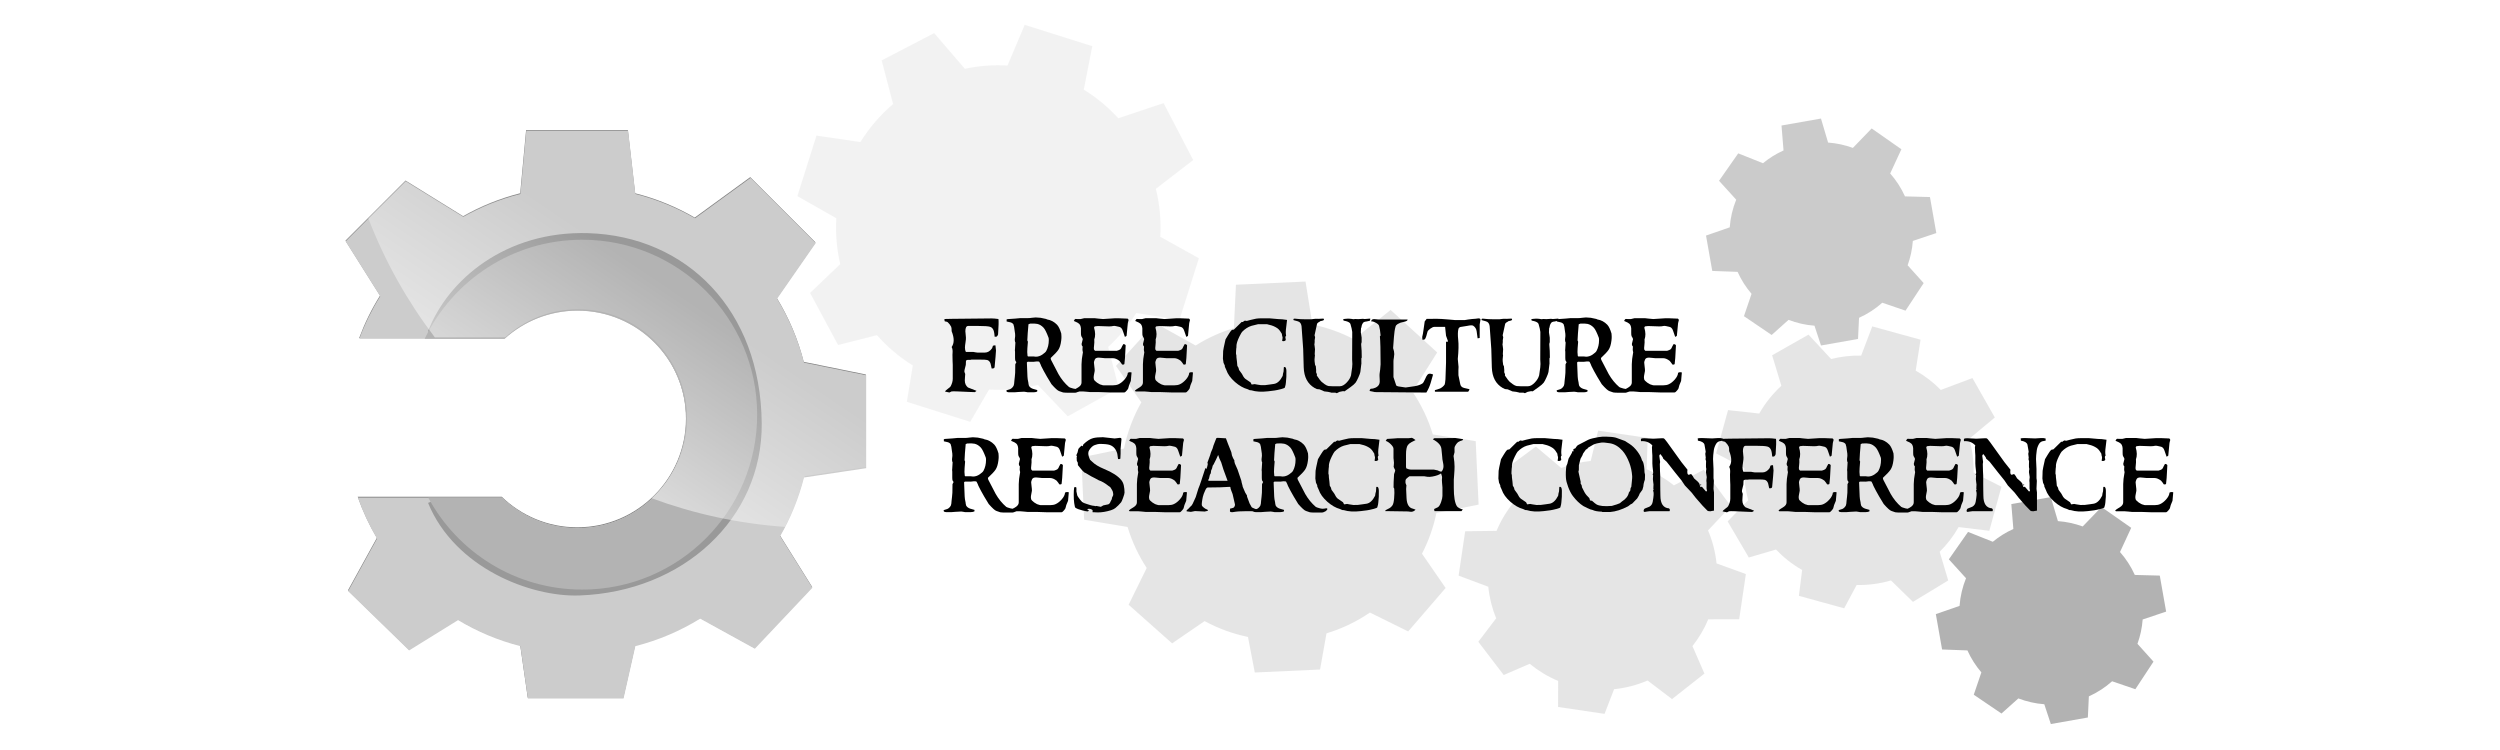 <?xml version="1.0" encoding="UTF-8" standalone="no"?>
<!-- Created with Inkscape (http://www.inkscape.org/) -->
<svg
    xmlns:inkscape="http://www.inkscape.org/namespaces/inkscape"
    xmlns:rdf="http://www.w3.org/1999/02/22-rdf-syntax-ns#"
    xmlns="http://www.w3.org/2000/svg"
    xmlns:sodipodi="http://sodipodi.sourceforge.net/DTD/sodipodi-0.dtd"
    xmlns:cc="http://creativecommons.org/ns#"
    xmlns:xlink="http://www.w3.org/1999/xlink"
    xmlns:dc="http://purl.org/dc/elements/1.1/"
    xmlns:svg="http://www.w3.org/2000/svg"
    xmlns:ns1="http://sozi.baierouge.fr"
    id="svg15286"
    sodipodi:docname="gears.svg"
    viewBox="0 0 1000 300"
    version="1.1"
    inkscape:version="0.47 r22583"
  >
  <defs
      id="defs15288"
    >
    <linearGradient
        id="linearGradient15161"
        y2="1086.7"
        gradientUnits="userSpaceOnUse"
        x2="-970.77"
        gradientTransform="matrix(.946 0 0 .946 1210 -144.84)"
        y1="1213.7"
        x1="-1056.2"
        inkscape:collect="always"
      >
      <stop
          id="stop15157"
          style="stop-color:#ffffff"
          offset="0"
      />
      <stop
          id="stop15159"
          style="stop-color:#ffffff;stop-opacity:0"
          offset="1"
      />
    </linearGradient
    >
    <filter
        id="filter15116"
        color-interpolation-filters="sRGB"
        inkscape:collect="always"
      >
      <feGaussianBlur
          id="feGaussianBlur15118"
          stdDeviation="2.886"
          inkscape:collect="always"
      />
    </filter
    >
    <filter
        id="filter15126"
        color-interpolation-filters="sRGB"
        inkscape:collect="always"
      >
      <feGaussianBlur
          id="feGaussianBlur15128"
          stdDeviation="6.9"
          inkscape:collect="always"
      />
    </filter
    >
  </defs
  >
  <sodipodi:namedview
      id="base"
      bordercolor="#666666"
      inkscape:pageshadow="2"
      inkscape:window-y="25"
      pagecolor="#ffffff"
      inkscape:window-height="752"
      inkscape:window-maximized="1"
      inkscape:zoom="0.49497475"
      inkscape:window-x="0"
      showgrid="false"
      borderopacity="1.0"
      inkscape:current-layer="layer1"
      inkscape:cx="867.6391"
      inkscape:cy="80.832523"
      inkscape:window-width="1280"
      inkscape:pageopacity="0.0"
      inkscape:document-units="px"
  />
  <g
      id="layer1"
      inkscape:label="Camada 1"
      inkscape:groupmode="layer"
      transform="translate(0 -752.36)"
    >
    <path
        id="path15071"
        style="opacity:.7;filter:url(#filter15126);fill:#000000"
        transform="matrix(.946 0 0 .946 14.126 56.185)"
        d="m207.52 790.9-2.5 26.719c-8.55 2.167-16.63 5.45-24.125 9.688l-24.344-15.063-25.406 25.406 14.625 23.219c-3.533 5.63-6.493 11.648-8.844 17.969h61.375c8.155-7.384 18.976-11.906 30.844-11.906 25.384 0 45.969 20.585 45.969 45.969-0 25.384-20.585 45.969-45.969 45.969-12.398 0-23.639-4.926-31.906-12.906h-60.906c2.138 6.067 4.864 11.888 8.094 17.344l-12.219 22.187 25.781 25.063 20.687-12.813c8.105 4.865 16.943 8.618 26.344 11l3.188 22.156h40.406l5-22.156c9.807-2.485 19.019-6.447 27.406-11.625l23.094 12.719 24.344-25.781-13.625-21.813c4.41-7.669 7.835-15.993 10.062-24.781l26.281-3.938v-39.281l-26.281-5.344c-2.442-9.638-6.329-18.73-11.375-27l16.344-23.531-27.563-27.562-23.469 17.094c-7.789-4.532-16.263-8.012-25.219-10.281l-3.063-26.719h-43.031z"
    />
    <path
        id="path15165"
        sodipodi:nodetypes="ccccccccccccccccccccccccccccccccc"
        style="opacity:.5;fill:#e6e6e6"
        d="m409.88 762.3-6.867 16.276c-5.797-0.335-11.519 0.124-17.064 1.297l-12.289-14.268-20.993 10.914 4.579 17.457c-5.062 4.303-9.501 9.415-13.091 15.216l-17.562-2.589-7.646 24.206 15.58 8.866c-0.361 6.236 0.185 12.403 1.565 18.335l-12.064 11.518 11.209 20.839 15.526-3.95c4.123 4.661 8.926 8.769 14.355 12.128l-2.376 14.545 25.346 8.007 7.532-12.916c6.649 0.385 13.217-0.276 19.508-1.863l11.971 12.574 20.391-11.35-4.222-16.41c4.288-3.939 8.089-8.485 11.23-13.56l17.276 2.745 7.788-24.654-15.435-8.574c0.378-6.534-0.259-13.012-1.786-19.204l14.935-11.512-11.834-22.763-18.132 6.054c-3.991-4.39-8.62-8.254-13.791-11.454l3.392-17.373-27.028-8.538z"
    />
    <path
        id="path15167"
        sodipodi:nodetypes="ccccccccccccccccccccccccccccccccc"
        style="opacity:.5;fill:#cccccc"
        d="m494.38 866.25-0.828 17.344c-5.463 1.653-10.588 4.013-15.308 6.973l-16.17-9.007-15.678 17.177 10.134 14.559c-3.215 5.684-5.58 11.904-6.93 18.472l-17.083 3.555 1.137 24.925 17.378 2.909c1.778 5.877 4.369 11.382 7.65 16.39l-7.234 14.713 17.397 15.437 12.991-8.9c5.383 2.906 11.205 5.071 17.352 6.333l2.731 14.226 26.1-1.19 2.579-14.469c6.266-1.895 12.103-4.728 17.372-8.322l15.302 7.551 14.975-17.376-9.451-13.714c2.624-5.087 4.593-10.568 5.774-16.314l16.871-3.314-1.158-25.387-17.145-2.688c-1.863-6.158-4.643-11.92-8.149-17.117l9.885-15.678-18.625-17-14.683 11.724c-5.168-2.7-10.748-4.699-16.604-5.902l-2.75-17.181-27.831 1.27z"
    />
    <path
        id="path15169"
        sodipodi:nodetypes="ccccccccccccccccccccccccccccccccc"
        style="opacity:.5;fill:#cccccc"
        d="m639.25 924.61-2.971 12.13c-4.084 0.415-8.027 1.376-11.767 2.817l-10.176-8.584-13.432 9.969 5.151 11.673c-3.052 3.571-5.578 7.636-7.434 12.088l-12.55 0.159-2.627 17.753 11.868 4.445c0.447 4.393 1.518 8.637 3.145 12.624l-7.132 9.392 10.158 13.292 10.396-4.496c3.4 2.792 7.213 5.122 11.379 6.859l-0.029 10.419 18.59 2.751 3.811-9.86c4.684-0.476 9.195-1.673 13.409-3.485l9.764 7.437 12.963-10.207-4.785-10.983c2.552-3.23 4.697-6.829 6.321-10.723l12.367-0.018 2.676-18.082-11.734-4.256c-0.468-4.604-1.638-9.054-3.398-13.205l9.136-9.708-10.81-14.564-11.98 6.257c-3.277-2.617-6.941-4.796-10.91-6.451l0.423-12.508-19.823-2.933z"
    />
    <path
        id="path15171"
        sodipodi:nodetypes="ccccccccccccccccccccccccccccccccc"
        style="opacity:.5;fill:#cccccc"
        d="m748.9 882.92-4.425 11.679c-4.104-0.084-8.135 0.39-12.022 1.365l-9.057-9.758-14.545 8.262 3.693 12.213c-3.464 3.173-6.465 6.901-8.849 11.094l-12.476-1.368-4.767 17.302 11.24 5.855c-0.091 4.415 0.456 8.757 1.587 12.913l-8.221 8.454 8.466 14.429 10.865-3.198c3.035 3.185 6.537 5.961 10.46 8.192l-1.297 10.338 18.117 4.992 4.982-9.323c4.708 0.097 9.33-0.542 13.734-1.828l8.787 8.569 14.108-8.554-3.414-11.483c2.926-2.896 5.492-6.207 7.578-9.875l12.277 1.486 4.855-17.623-11.13-5.652c0.096-4.626-0.524-9.186-1.766-13.52l10.249-8.525-8.958-15.771-12.652 4.753c-2.935-2.997-6.306-5.605-10.044-7.731l1.941-12.363-19.319-5.322z"
    />
    <path
        id="path15173"
        sodipodi:nodetypes="ccccccccccccccccccccccccccccccccc"
        style="opacity:.5;fill:#999999"
        d="m712.6 802.57 0.813 9.962c-2.996 1.349-5.747 3.076-8.222 5.116l-9.899-3.943-7.676 10.968 6.865 7.56c-1.414 3.483-2.303 7.209-2.586 11.059l-9.489 3.296 2.497 14.145 10.136 0.372c1.451 3.223 3.338 6.174 5.582 8.789l-3.039 8.935 11.076 7.522 6.756-6.044c3.288 1.26 6.773 2.064 10.375 2.329l2.614 7.919 14.811-2.615 0.399-8.451c3.436-1.547 6.559-3.596 9.3-6.039l9.296 3.176 7.26-11.03-6.412-7.128c1.121-3.099 1.838-6.373 2.086-9.741l9.386-3.143-2.543-14.407-9.987-0.263c-1.52-3.377-3.534-6.46-5.921-9.167l4.481-9.683-11.893-8.324-7.513 7.782c-3.151-1.158-6.484-1.886-9.916-2.138l-2.844-9.604-15.794 2.788z"
    />
    <path
        id="path14523"
        sodipodi:nodetypes="ccccccccccccccccccccccccccccccccc"
        style="opacity:.5;fill:#666666"
        d="m804.53 953.99 0.813 9.962c-2.996 1.349-5.747 3.076-8.222 5.116l-9.899-3.943-7.676 10.968 6.864 7.56c-1.414 3.483-2.303 7.209-2.586 11.059l-9.489 3.296 2.497 14.145 10.136 0.372c1.451 3.223 3.338 6.174 5.582 8.789l-3.039 8.935 11.076 7.522 6.756-6.044c3.288 1.26 6.773 2.064 10.375 2.329l2.614 7.919 14.811-2.615 0.399-8.451c3.436-1.547 6.559-3.596 9.3-6.039l9.296 3.176 7.26-11.03-6.412-7.128c1.121-3.099 1.838-6.373 2.086-9.741l9.386-3.143-2.543-14.407-9.987-0.263c-1.52-3.377-3.534-6.46-5.921-9.167l4.481-9.683-11.893-8.324-7.513 7.782c-3.151-1.158-6.484-1.886-9.916-2.138l-2.844-9.604-15.794 2.788z"
    />
    <path
        id="path15120"
        style="fill:#cccccc"
        d="m210.52 804.66-2.366 25.286c-8.092 2.051-15.738 5.158-22.831 9.168l-23.038-14.255-24.043 24.044 13.841 21.973c-3.343 5.329-6.145 11.024-8.369 17.005h58.083c7.718-6.988 17.958-11.268 29.189-11.268 24.023 0 43.503 19.48 43.503 43.503-0 24.023-19.481 43.503-43.503 43.503-11.733 0-22.371-4.661-30.195-12.214h-57.639c2.023 5.741 4.604 11.25 7.66 16.413l-11.563 20.997 24.398 23.718 19.578-12.125c7.671 4.604 16.034 8.155 24.931 10.41l3.017 20.968h38.239l4.732-20.968c9.281-2.352 17.999-6.102 25.936-11.001l21.855 12.037 23.038-24.398-12.894-20.643c4.173-7.257 7.415-15.135 9.523-23.452l24.871-3.726v-37.174l-24.871-5.057c-2.311-9.121-5.989-17.725-10.765-25.552l15.467-22.269-26.084-26.084-22.21 16.177c-7.372-4.289-15.391-7.582-23.866-9.73l-2.898-25.286h-40.723z"
    />
    <path
        id="path15106"
        sodipodi:nodetypes="csssc"
        style="opacity:.5;filter:url(#filter15116);stroke:#000000;stroke-width:4;fill:none"
        transform="matrix(.946 0 0 .946 14.126 56.185)"
        d="m167.92 876.73c8.079-21.109 31.922-41.28 65.842-40.223 40.389 1.258 70.982 31.467 71.388 78.44 0.338 39.08-32.279 69.193-75.081 70.749-20.045 0.729-51.257-11.32-62.148-37.895"
    />
    <path
        id="path15067"
        style="fill:#b3b3b3"
        d="m232.89 848.25c-27.758 0-51.715 16.199-63.022 39.629h31.94c7.718-6.988 17.958-11.268 29.189-11.268 24.023 0 43.503 19.481 43.503 43.503-0 24.022-19.48 43.503-43.503 43.503-11.733 0-22.371-4.661-30.195-12.214h-29.515c11.819 21.905 34.967 36.79 61.602 36.79 38.64 0 69.972-31.332 69.972-69.971 0-38.64-31.332-69.972-69.972-69.972z"
    />
    <g
        id="text15061"
        style="fill:#000000"
      >
      <path
          id="path16199"
          style=""
          d="m399.37 879.96c0.139 0.726 0.093 2.773-0.139 6.14-0.015 0.263-0.216 0.572-0.602 0.927-0.062 0.015-0.317 0.023-0.765 0.023-0.093-1.097-0.209-1.869-0.348-2.317-0.293-0.911-0.803-1.467-1.529-1.668-0.711-0.216-2.271-0.324-4.68-0.324h-4.031c-0.757 0-1.135 0.734-1.135 2.201-0-0.185 0.077 0.626 0.232 2.433 0.031 0.386-0.023 1.019-0.162 1.9-0.154 0.973-0.232 1.684-0.232 2.131-0 0.695 0.124 1.274 0.371 1.738h3.058c0.062 0 0.309 0.046 0.741 0.139 0.448 0.077 0.726 0.116 0.834 0.116h2.966c1.112 0 2.078-0.579 2.896-1.738 0.062-0.232 0.17-0.556 0.324-0.973 0.17-0.139 0.51-0.201 1.019-0.185 0.077 0.479 0.147 1.174 0.209 2.085-0.046 1.112-0.232 3.313-0.556 6.603-0.046 0.432-0.44 0.618-1.182 0.556-0.139-0.633-0.278-1.267-0.417-1.9-0.247-0.788-0.695-1.282-1.344-1.483-0.386-0.108-1.344-0.162-2.873-0.162h-3.429c-0.154 0.093-0.525 0.124-1.112 0.093-0.525-0.031-0.888 0.093-1.089 0.371 0.015 0.371-0.008 0.919-0.07 1.645-0.015 0.139-0.131 0.602-0.348 1.39-0.17 0.572-0.239 1.035-0.209 1.39 0.108 0.201 0.216 0.494 0.324 0.88-0 0.278-0.031 0.703-0.093 1.274-0.046 0.572-0.07 0.996-0.07 1.274-0 1.205 0.417 2.147 1.251 2.827 0.015 0.015 1.158 0.463 3.429 1.344-0.293 0.355-0.68 0.541-1.158 0.556 0.927-0.015 0.479-0.046-1.344-0.093-1.421-0.031-3.19-0.108-5.306-0.232-1.128-0.046-1.861-0.039-2.201 0.023-0.201 0.124-0.479 0.263-0.834 0.417 0.015-0-0.564-0.124-1.738-0.371 0.093-0.278 0.456-0.641 1.089-1.089 0.633-0.448 1.012-0.78 1.135-0.996 0.572-1.081 0.857-2.093 0.857-3.035v-5.561c0 0.015-0.023-0.517-0.07-1.599-0.031-1.097-0.046-1.923-0.046-2.479-0 0.077 0.015-0.193 0.046-0.811 0.031-0.432 0.023-0.803-0.023-1.112-0.046-0.448-0.162-0.826-0.348-1.135 0.541-0.772 0.811-1.684 0.811-2.734s-0.27-2.247-0.811-3.591c0-0.278-0.015-0.649-0.046-1.112-0.015-0.263-0.062-0.479-0.139-0.649-0.309-0.649-0.765-1.259-1.367-1.83-0.17-0.17-0.564-0.286-1.182-0.348-0.124-0.17-0.17-0.487-0.139-0.95-0.077 0 0.981-0.023 3.174-0.07 3.413-0.046 8.619-0.1 15.616-0.162 0.695 0 1.622 0.077 2.78 0.232"
      />
      <path
          id="path16201"
          style=""
          d="m432.22 908.25c-0.124 0.17-0.324 0.378-0.602 0.626-0.695 0.386-1.197 0.579-1.506 0.579h-2.78c-0.942 0-1.645-0.039-2.108-0.116-0.34-0.124-0.857-0.301-1.552-0.533-0.587-0.185-1.614-1.112-3.081-2.78-0.124-0.139-0.726-1.135-1.807-2.989-0.973-1.684-1.738-3.097-2.294-4.24-0.139-0.432-0.386-0.989-0.741-1.668-0.154-0.17-0.541-0.232-1.158-0.185-0.386 0.046-0.78 0.093-1.182 0.139-0.51-0.031-1.267-0.039-2.271-0.023-0.108 0-0.239 0.093-0.394 0.278 0.062 0.602 0.139 2.494 0.232 5.676 0.015 0.618 0.139 1.429 0.371 2.433-0 0.278 0.077 0.687 0.232 1.228 0.324 0.556 0.85 0.958 1.575 1.205 0.587 0.17 1.174 0.34 1.761 0.51 0.015 0.17-0 0.371-0.046 0.602-0.448 0.185-0.904 0.278-1.367 0.278h-2.433c-0.031 0-0.239-0.039-0.626-0.116-0.386-0.077-0.664-0.116-0.834-0.116-0.479 0-1.228 0.039-2.247 0.116-1.004 0.077-1.506 0.116-1.506 0.116h-2.34c-0.232 0-0.51-0.07-0.834-0.209 0-0.046-0.023-0.139-0.07-0.278-0.031-0.139-0.046-0.239-0.046-0.301 0.803-0.216 1.298-0.371 1.483-0.463 0.571-0.263 1.035-0.711 1.39-1.344 0.154-0.278 0.263-0.989 0.324-2.131 0-0.185 0.054-0.664 0.162-1.437 0.093-0.711 0.139-1.251 0.139-1.622-0-2.101 0.015-3.236 0.046-3.406 0.046-0.17 0.193-0.448 0.44-0.834-0.108-0.108-0.247-0.317-0.417-0.626-0.077-0.278-0.116-0.672-0.116-1.182v-2.34c-0-0.015-0.023-0.255-0.07-0.718 0.015 0.185 0.085-0.834 0.209-3.058-0.015-0.031-0.054-0.085-0.116-0.162-0.17-0.602-0.162-1.398 0.023-2.386 0.062-0.278-0.039-1.205-0.301-2.78-0.015-0.494-0.154-1.143-0.417-1.946-0.34-0.417-0.78-0.68-1.321-0.788-0.463-0.108-0.919-0.208-1.367-0.301 0-0.88-0.023-1.066-0.07-0.556 0.031-0.247 0.185-0.378 0.463-0.394 0.633-0.031 1.645-0.1 3.035-0.209 1.282-0.124 1.938-0.185 1.969-0.185h2.989c0.556 0 1.127-0.046 1.714-0.139 0.587-0.093 1.089-0.139 1.506-0.139 0.525 0 1.182 0.046 1.969 0.139 0.494 0.108 1.22 0.263 2.178 0.463 0.093 0.062 0.247 0.131 0.463 0.209 1.483 0.232 2.796 0.934 3.939 2.108 0.633 0.664 1.197 1.838 1.691 3.522 0.015 0.247 0.039 0.61 0.07 1.089 0.031 0.386-0 0.965-0.093 1.738-0.201 1.637-0.587 2.873-1.158 3.707-0.525 0.772-1.537 1.853-3.035 3.244-0.015 0.324 0.046 0.61 0.185 0.857 0.973 1.869 1.946 3.738 2.919 5.607 1.158 2.023 2.564 3.746 4.217 5.167 0.139 0.124 0.71 0.324 1.714 0.602 0.602 0.154 1.112 0.193 1.529 0.116 0.618-0.124 1.058-0.17 1.321-0.139 0.031 0.108 0.046 0.27 0.046 0.487m-12.697-19.832c-0-0.51-0.039-0.85-0.116-1.019-0.772-2.054-1.429-3.367-1.969-3.939-0.741-0.803-1.568-1.313-2.479-1.529-0.602-0.139-1.575-0.178-2.919-0.116-0.139 0.015-0.355 0.1-0.649 0.255-0.247 2.657-0.402 4.804-0.463 6.441 0.077 0.124 0.154 0.301 0.232 0.533-0 0.216-0.07 1.097-0.209 2.641-0.093 1.019-0.07 2.039 0.07 3.058 0.046 0.046 0.108 0.116 0.185 0.209h2.294c0.263 0.062 0.541 0.093 0.834 0.093 0.911 0 1.784-0.286 2.618-0.857 0.85-0.587 1.367-1.066 1.552-1.437 0.68-1.266 1.019-2.711 1.019-4.333"
      />
      <path
          id="path16203"
          style=""
          d="m452.63 901.34c-0.046 0.803-0.147 1.938-0.301 3.406-0.185 0.402-0.417 0.965-0.695 1.691-0.062 0.309-0.178 0.741-0.348 1.298-0.062 0.17-0.263 0.456-0.602 0.857-0.402 0.494-0.726 0.741-0.973 0.741h-5.908c-0.108 0-0.803-0.023-2.085-0.07s-1.977-0.07-2.085-0.07h-3.568c-0.093 0-0.572-0.046-1.437-0.139-0.85-0.077-1.328-0.116-1.437-0.116h-3.498l-0.301-0.324c0.17-0.216 0.842-0.68 2.016-1.39 0.803-0.51 1.205-1.127 1.205-1.853v-7.321c-0-1.189 0.185-2.788 0.556-4.796-0.201-0.618-0.239-1.39-0.116-2.317-0.278-0.232-0.417-0.556-0.417-0.973 0-0.031 0.154-0.664 0.463-1.9 0.015-0.108-0.062-0.324-0.232-0.649-0.216-0.386-0.332-0.587-0.348-0.602-0.108-0.324-0.154-0.834-0.139-1.529-0-0.958-0-1.483 0-1.575-0.046-0.525-0.154-0.95-0.324-1.274-0.232-0.448-0.61-0.803-1.135-1.066-0.463-0.201-0.927-0.409-1.39-0.626 0.216-0.51 0.448-0.78 0.695-0.811 0.479 0.062 1.166 0.077 2.062 0.046 0.989-0.232 1.467-0.348 1.437-0.348h4.101c0.062 0 0.525 0.054 1.39 0.162 0.88 0.108 1.545 0.17 1.992 0.185 0.185 0 1.73-0.1 4.634-0.301 0.664-0.046 2.402 0 5.213 0.139 0.247 0.17 0.371 0.378 0.371 0.626-0 0.139-0.054 0.34-0.162 0.602-0.093 0.263-0.139 0.456-0.139 0.579-0.015 0.51-0.178 2.193-0.487 5.051-0.046 0.093-0.27 0.239-0.672 0.44-0.093-0.154-0.378-0.981-0.857-2.479-0.309-0.973-0.88-1.506-1.714-1.599-0.34-0.077-0.687-0.154-1.043-0.232-0.479-0.108-0.85-0.124-1.112-0.046-0.68 0.201-2.155 0.224-4.425 0.07-1.251-0.093-2.193-0.07-2.827 0.07-0.185 0.046-0.309 0.224-0.371 0.533 0.556 1.807 0.579 3.406 0.07 4.796 0.031-0.093 0.046 0.293 0.046 1.158-0 0.216-0.039 0.664-0.116 1.344-0.077 0.556-0.093 1.004-0.046 1.344 0.015 0.154 0.162 0.355 0.44 0.602h8.735c0.278-0.093 0.548-0.185 0.811-0.278 0.432-0.154 0.734-0.394 0.904-0.718 0.154-0.402 0.44-0.958 0.857-1.668 0.494 0 0.811 0.17 0.95 0.51-0.062 0.88-0.124 2.008-0.185 3.383-0.015 0.911-0.124 2.247-0.324 4.008-0.062 0.263-0.371 0.348-0.927 0.255-0.201-0.371-0.556-0.857-1.066-1.46-0.942-0.711-1.8-1.066-2.572-1.066h-3.197c-0.201 0-0.595-0.039-1.182-0.116-0.587-0.077-1.027-0.116-1.321-0.116-0.819 0-1.336 0.239-1.552 0.718-0.247 0.541-0.371 0.958-0.371 1.251-0 0.278 0.054 0.803 0.162 1.575 0.108 0.772 0.154 1.367 0.139 1.784-0.015 0.216-0.093 0.626-0.232 1.228-0.124 0.587-0.185 1.05-0.185 1.39-0 0.263 0.031 0.502 0.093 0.718 0.108 0.371 0.525 0.819 1.251 1.344 0.741 0.525 1.375 0.826 1.9 0.904 0.077 0.031 0.154 0.062 0.232 0.093 0.154 0.046 0.293 0.07 0.417 0.07h3.846c0.865 0 1.591-0.139 2.178-0.417 0.819-0.371 1.614-0.989 2.386-1.853 0.85-0.958 1.305-1.869 1.367-2.734 0.402-0.263 0.904-0.309 1.506-0.139"
      />
      <path
          id="path16205"
          style=""
          d="m477.19 901.34c-0.046 0.803-0.147 1.938-0.301 3.406-0.185 0.402-0.417 0.965-0.695 1.691-0.062 0.309-0.178 0.741-0.348 1.298-0.062 0.17-0.263 0.456-0.602 0.857-0.402 0.494-0.726 0.741-0.973 0.741h-5.908c-0.108 0-0.803-0.023-2.085-0.07s-1.977-0.07-2.085-0.07h-3.568c-0.093 0-0.572-0.046-1.437-0.139-0.85-0.077-1.328-0.116-1.437-0.116h-3.498l-0.301-0.324c0.17-0.216 0.842-0.68 2.016-1.39 0.803-0.51 1.205-1.127 1.205-1.853v-7.321c0-1.189 0.185-2.788 0.556-4.796-0.201-0.618-0.239-1.39-0.116-2.317-0.278-0.232-0.417-0.556-0.417-0.973-0-0.031 0.154-0.664 0.463-1.9 0.015-0.108-0.062-0.324-0.232-0.649-0.216-0.386-0.332-0.587-0.348-0.602-0.108-0.324-0.154-0.834-0.139-1.529v-1.575c-0.046-0.525-0.154-0.95-0.324-1.274-0.232-0.448-0.61-0.803-1.135-1.066-0.463-0.201-0.927-0.409-1.39-0.626 0.216-0.51 0.448-0.78 0.695-0.811 0.479 0.062 1.166 0.077 2.062 0.046 0.989-0.232 1.467-0.348 1.437-0.348h4.101c0.062 0 0.525 0.054 1.39 0.162 0.88 0.108 1.545 0.17 1.992 0.185 0.185 0 1.73-0.1 4.634-0.301 0.664-0.046 2.402 0 5.213 0.139 0.247 0.17 0.371 0.378 0.371 0.626-0 0.139-0.054 0.34-0.162 0.602-0.093 0.263-0.139 0.456-0.139 0.579-0.015 0.51-0.178 2.193-0.487 5.051-0.046 0.093-0.27 0.239-0.672 0.44-0.093-0.154-0.378-0.981-0.857-2.479-0.309-0.973-0.88-1.506-1.714-1.599-0.34-0.077-0.687-0.154-1.043-0.232-0.479-0.108-0.85-0.124-1.112-0.046-0.68 0.201-2.155 0.224-4.425 0.07-1.251-0.093-2.193-0.07-2.827 0.07-0.185 0.046-0.309 0.224-0.371 0.533 0.556 1.807 0.579 3.406 0.07 4.796 0.031-0.093 0.046 0.293 0.046 1.158-0 0.216-0.039 0.664-0.116 1.344-0.077 0.556-0.093 1.004-0.046 1.344 0.015 0.154 0.162 0.355 0.44 0.602h8.735c0.278-0.093 0.548-0.185 0.811-0.278 0.432-0.154 0.734-0.394 0.904-0.718 0.154-0.402 0.44-0.958 0.857-1.668 0.494 0 0.811 0.17 0.95 0.51-0.062 0.88-0.124 2.008-0.185 3.383-0.015 0.911-0.124 2.247-0.324 4.008-0.062 0.263-0.371 0.348-0.927 0.255-0.201-0.371-0.556-0.857-1.066-1.46-0.942-0.711-1.8-1.066-2.572-1.066h-3.197c-0.201 0-0.595-0.039-1.182-0.116-0.587-0.077-1.027-0.116-1.321-0.116-0.819 0-1.336 0.239-1.552 0.718-0.247 0.541-0.371 0.958-0.371 1.251-0 0.278 0.054 0.803 0.162 1.575 0.108 0.772 0.154 1.367 0.139 1.784-0.015 0.216-0.093 0.626-0.232 1.228-0.124 0.587-0.185 1.05-0.185 1.39-0 0.263 0.031 0.502 0.093 0.718 0.108 0.371 0.525 0.819 1.251 1.344 0.741 0.525 1.375 0.826 1.9 0.904 0.077 0.031 0.154 0.062 0.232 0.093 0.154 0.046 0.293 0.07 0.417 0.07h3.846c0.865 0 1.591-0.139 2.178-0.417 0.819-0.371 1.614-0.989 2.386-1.853 0.85-0.958 1.305-1.869 1.367-2.734 0.402-0.263 0.904-0.309 1.506-0.139"
      />
      <path
          id="path16207"
          style=""
          d="m514.82 880.33c-0.031 0.463-0.131 1.321-0.301 2.572-0.139 0.989-0.209 1.761-0.209 2.317-0 0.51 0.046 0.989 0.139 1.437-0.201 0.17-0.301 0.378-0.301 0.626-0 0.108 0.031 0.293 0.093 0.556 0.062 0.247 0.077 0.44 0.046 0.579-0.139 0.201-0.363 0.332-0.672 0.394-0.324 0.077-0.579 0.031-0.765-0.139 0.124-0.479 0.185-0.95 0.185-1.413-0-0.015-0.054-0.185-0.162-0.51-0-0.216-0.046-0.51-0.139-0.88-0.479-0.741-0.726-1.127-0.741-1.158-0.34-0.463-0.687-0.819-1.043-1.066-0.989-0.664-2.039-1.112-3.151-1.344-0.711-0.17-0.996-0.255-0.857-0.255h-3.753c-0.587 0.124-1.46 0.34-2.618 0.649-1.328 0.417-2.572 1.22-3.73 2.41-0.17 0.17-0.533 0.803-1.089 1.9-0.788 1.591-1.182 2.881-1.182 3.869-0 0.154 0.015 0.286 0.046 0.394-0.031-0.124-0.07 0.054-0.116 0.533-0.093 1.143-0.124 1.869-0.093 2.178 0.015 0.015 0.039 0.077 0.07 0.185 0.046 0.108 0.07 0.193 0.07 0.255-0.031 0.371 0.054 1.274 0.255 2.711-0 0.34 0.046 0.865 0.139 1.575 0.124 0.17 0.278 0.425 0.463 0.765 0.046 0.216 0.124 0.51 0.232 0.88 0.278 0.324 0.641 0.819 1.089 1.483 0.463 0.989 0.934 1.676 1.413 2.062 0.494 0.309 1.197 0.788 2.108 1.437 0.077 0.201 0.216 0.479 0.417 0.834 0.124 0.015 0.317-0.008 0.579-0.07 0.278-0.062 0.487-0.093 0.626-0.093 0.139 0 0.517 0.07 1.135 0.209 0.633 0.124 1.104 0.193 1.413 0.209 1.081 0.062 2.301-0.031 3.661-0.278 0.34-0.062 0.865-0.139 1.575-0.232 1.313-0.216 2.456-1.282 3.429-3.197 0.015-0.031 0.062-0.348 0.139-0.95 0.062-0.185 0.131-0.448 0.209-0.788 0.015-0.386 0.054-0.973 0.116-1.761 0.124-0.046 0.224-0.07 0.301-0.07 0.448 0 0.687 0.525 0.718 1.575 0.046 1.622-0.023 3.197-0.209 4.726-0.015 0.479-0.154 1.128-0.417 1.946-0.124 0.17-0.587 0.363-1.39 0.579-1.205 0.309-2.101 0.502-2.688 0.579-0.572 0.077-1.429 0.185-2.572 0.324-2.688 0.309-4.935 0.178-6.742-0.394-0.154 0-0.363-0.015-0.626-0.046-0.201-0.108-0.487-0.239-0.857-0.394-1.684-0.448-3.375-1.413-5.074-2.896-1.776-1.575-2.935-3.19-3.475-4.842-0.124-0.278-0.309-0.687-0.556-1.228-0-0.124-0.015-0.301-0.046-0.533-0.139-0.232-0.301-0.579-0.487-1.043-0.077-0.386-0.162-0.942-0.255-1.668-0.015-0.432 0.015-1.46 0.093-3.082 0.015-0.371 0.332-1.915 0.95-4.634 0.232-0.386 0.564-0.942 0.996-1.668 0.355-0.602 0.626-1.027 0.811-1.274 0.371-0.541 0.68-0.85 0.927-0.927 0.34 0.031 0.564-0.008 0.672-0.116 0.68-0.695 1.699-1.699 3.058-3.012 0.108 0.031 0.263 0.046 0.463 0.046 0.17-0.17 0.432-0.355 0.788-0.556 0.17 0.046 0.432 0.085 0.788 0.116 0.85-0.247 2.101-0.548 3.753-0.904 0.633-0.093 1.398-0.139 2.294-0.139h2.966c-0 0 1.228 0.108 3.684 0.324 0.865-0.015 2 0.093 3.406 0.324"
      />
      <path
          id="path16209"
          style=""
          d="m548.11 879.79c-0 0.572-0.1 0.873-0.301 0.904-0.293 0.031-0.726 0.124-1.297 0.278-0.247-0.015-0.587 0.07-1.019 0.255-0.525 0.479-0.834 1.166-0.927 2.062-0.046 0.077-0.1 0.201-0.162 0.371-0.077 0.865-0.1 1.406-0.07 1.622 0.216 1.406 0.324 2.116 0.324 2.131v1.784c-0 0.062-0.031 0.185-0.093 0.371-0.046 0.17-0.077 0.286-0.093 0.348-0.015 0.108-0.008 0.317 0.023 0.626 0.139 1.236 0.208 2.85 0.209 4.842-0 0.015-0.031 0.07-0.093 0.162-0.046 0.077-0.07 0.139-0.07 0.185-0 1.498 0.015 2.093 0.046 1.784-0.062 0.819-0.209 2.031-0.44 3.638-0.093 0.479-0.363 1.212-0.811 2.201-0.433 0.973-0.803 1.668-1.112 2.085-0.371 0.479-1.05 1.073-2.039 1.784-0.788 0.572-1.583 1.135-2.386 1.691-0.232-0.17-0.896-0.108-1.992 0.185-0.216 0.124-0.556 0.293-1.019 0.51-0.077 0.031-0.201 0.008-0.371-0.07-0.17-0.077-0.263-0.116-0.278-0.116h-1.714c0.216 0-0.178-0.108-1.182-0.324-0.355-0.015-0.865-0.077-1.529-0.185-0.402-0.216-1.019-0.487-1.853-0.811-0.247-0.015-0.618-0.054-1.112-0.116-0.17-0.046-0.471-0.193-0.904-0.44-2.78-1.606-4.232-4.356-4.356-8.248l-0.209-7.321c-0.108-2.023-0.324-5.035-0.649-9.036-0.093-0.88-0.425-1.498-0.996-1.853-0.17-0.124-0.904-0.347-2.201-0.672-0.046-0.093-0.07-0.178-0.07-0.255 0-0.293 0.263-0.402 0.788-0.324 1.205 0.154 2.587 0.232 4.147 0.232h2.247c0.046 0 0.263-0.031 0.649-0.093 0.386-0.062 0.68-0.093 0.88-0.093 0.741 0.046 1.853 0.015 3.336-0.093 0.124 0.154 0.185 0.293 0.185 0.417-0 0.247-0.479 0.448-1.437 0.602-0.077 0.062-0.216 0.162-0.417 0.301-0.108 0.046-0.263 0.131-0.463 0.255-0.278 0.216-0.432 0.409-0.463 0.579-0.278 1.406-0.61 2.927-0.996 4.564 0.015-0.046 0.093 0.209 0.232 0.765 0.015 0-0.046 0.402-0.185 1.205 0.062 0.263 0.023 0.88-0.116 1.853 0.031-0.185 0.116 0.386 0.255 1.714 0.015 0.201-0.023 0.88-0.116 2.039 0.015 0.077 0.046 0.178 0.093 0.301-0 0.077-0.054 0.649-0.162 1.714-0.031 0.34 0.039 1.073 0.209 2.201 0.093 0.124 0.193 0.309 0.301 0.556 0.015 0.046 0.062 0.572 0.139 1.575-0.015 0.185-0.023 0.463-0.023 0.834 0.077 0.17 0.178 0.409 0.301 0.718 0.046 0.124 0.039 0.317-0.023 0.579 0.185 0.247 0.448 0.618 0.788 1.112 0.185 0.34 0.556 0.803 1.112 1.39 0.417 0.324 0.834 0.649 1.251 0.973 0.587 0.417 1.112 0.664 1.575 0.741 0.417 0.046 0.904 0.07 1.46 0.07h3.082c0.85 0 1.745-0.494 2.688-1.483 0.896-0.927 1.475-1.892 1.738-2.896 0.124-0.85 0.27-1.884 0.44-3.105 0.124-0.803 0.124-1.892 0-3.267l0.046-10.959c-0.108-0.911-0.348-1.969-0.718-3.174-0.154-0.494-0.741-0.88-1.761-1.158-0.185-0.046-0.51-0.116-0.973-0.209-0.093-0.154-0.139-0.355-0.139-0.602-0.077 0 0.162-0.031 0.718-0.093 1.158-0.139 2.263-0.093 3.313 0.139 0.185-0.046 0.44-0.077 0.765-0.093 0.587 0.108 1.606 0.085 3.058-0.07 0.062-0.015 0.178 0 0.348 0.046 0.17 0.031 0.286 0.046 0.348 0.046 0.17 0 0.919-0.062 2.247-0.185"
      />
      <path
          id="path16211"
          style=""
          d="m573.23 902.15c-0.324 1.143-0.649 2.278-0.973 3.406-0.402 1.344-0.973 2.618-1.714 3.823l-20.574-0.185c-0.201-0.062-0.556-0.139-1.066-0.232-0.51-0.077-0.857-0.147-1.043-0.209-0-0.402 0.154-0.703 0.463-0.904 0.633 0.015 1.274-0.131 1.923-0.44 0.85-0.402 1.375-0.996 1.575-1.784 0.093-0.324 0.108-0.896 0.046-1.714-0.062-0.942-0.077-1.583-0.046-1.923 0.015-0.185 0.1-0.819 0.255-1.9 0.108-0.834 0.162-1.49 0.162-1.969 0-5.561-0.093-9.291-0.278-11.191 0.046-0.062 0.139-0.193 0.278-0.394-0.124-1.56-0.324-2.834-0.602-3.823-0.139-0.463-0.61-0.896-1.413-1.298-0.788-0.417-1.367-0.571-1.738-0.463 0-0.633 0.409-0.95 1.228-0.95 0.232 0 0.548 0.031 0.95 0.093 0.402 0.046 0.656 0.07 0.765 0.07h11.608c0.031 0.371-0.355 0.656-1.158 0.857-0.572 0.139-1.135 0.278-1.691 0.417-0.695 0.324-1.066 0.502-1.112 0.533-0.448 0.278-0.726 0.595-0.834 0.95-0.324 1.081-0.548 2.518-0.672 4.309-0.201 2.719-0.309 4.178-0.324 4.379 0.309 0.88 0.463 1.676 0.463 2.386-0 0.355-0.054 0.842-0.162 1.46-0.108 0.602-0.162 1.081-0.162 1.437v6.302c0.247 0.741 0.602 1.815 1.066 3.22 0.093 0.263 0.386 0.432 0.88 0.51 0.618 0.077 1.498 0.209 2.641 0.394 0.201 0.046 0.394 0.046 0.579 0 1.112-0.154 2.224-0.317 3.336-0.487 1.359-0.232 2.402-0.602 3.128-1.112 0.263-0.201 0.587-0.741 0.973-1.622 0.402-0.958 0.749-1.591 1.043-1.9 0.232-0.247 0.541-0.371 0.927-0.371 0.201 0 0.626 0.108 1.274 0.324"
      />
      <path
          id="path16213"
          style=""
          d="m592.2 880.07c-0.093 0.587-0.201 1.29-0.324 2.108v5.375c-0.077 0-0.216 0.023-0.417 0.07-0.201 0.046-0.34 0.07-0.417 0.07-0.031-0.124-0.154-1.043-0.371-2.757-0.124-0.989-0.579-1.745-1.367-2.271-0.34-0.247-1.143-0.232-2.41 0.046-0.633 0.062-1.545 0.209-2.734 0.44-0.417 0.139-0.68 0.402-0.788 0.788-0.263 0.989-0.293 2.417-0.093 4.286 0.216 1.869 0.162 4.441-0.162 7.715-0-0.015 0.1 1.05 0.301 3.197-0.062 0.741-0.077 1.853-0.046 3.336 0.17 0.788 0.417 1.985 0.741 3.591 0.154 0.772 0.672 1.267 1.552 1.483 0.71 0.17 1.421 0.332 2.131 0.487-0 0.232-0.178 0.572-0.533 1.019h-13.137c-0.124 0-0.185-0.093-0.185-0.278-0-0.046 0.008-0.17 0.023-0.371 0.479-0.108 1.182-0.332 2.108-0.672 0.803-0.432 1.398-0.95 1.784-1.552 0.108-0.17 0.216-0.865 0.324-2.085 0.062-2.131 0.139-4.363 0.232-6.696v-8.341h0.626c0.031-0.015 0.085-0.085 0.162-0.209-0.216-0.51-0.479-1.243-0.788-2.201-0.031-0.185-0.154-1.367-0.371-3.545h-4.286c-0.448 0-1.004 0.247-1.668 0.741-0.664 0.494-1.027 0.896-1.089 1.205-0.324 1.375-0.641 2.325-0.95 2.85-0.154 0.263-0.502 0.394-1.043 0.394 0-0.062-0.031-0.255-0.093-0.579-0.046-0.278-0.054-0.479-0.023-0.602 0.185-0.633 0.363-1.614 0.533-2.942 0.201-1.606 0.355-2.688 0.463-3.244 0 0 0.247-0.324 0.741-0.973-0.463-0.046 0.95-0.07 4.24-0.07 0.958 0 2.41 0.085 4.356 0.255 1.962 0.17 2.904 0.255 2.827 0.255h3.823c-0.015 0 0.448-0.077 1.39-0.232 1.019-0.154 2-0.255 2.942-0.301 0.355-0.046 0.71-0.093 1.066-0.139 0.463-0.046 0.772 0.07 0.927 0.348"
      />
      <path
          id="path16215"
          style=""
          d="m623.36 879.79c-0 0.572-0.1 0.873-0.301 0.904-0.294 0.031-0.726 0.124-1.298 0.278-0.247-0.015-0.587 0.07-1.019 0.255-0.525 0.479-0.834 1.166-0.927 2.062-0.046 0.077-0.1 0.201-0.162 0.371-0.077 0.865-0.1 1.406-0.07 1.622 0.216 1.406 0.324 2.116 0.324 2.131v1.784c-0 0.062-0.031 0.185-0.093 0.371-0.046 0.17-0.077 0.286-0.093 0.348-0.015 0.108-0.008 0.317 0.023 0.626 0.139 1.236 0.208 2.85 0.209 4.842-0 0.015-0.031 0.07-0.093 0.162-0.046 0.077-0.07 0.139-0.07 0.185-0 1.498 0.015 2.093 0.046 1.784-0.062 0.819-0.209 2.031-0.44 3.638-0.093 0.479-0.363 1.212-0.811 2.201-0.433 0.973-0.803 1.668-1.112 2.085-0.371 0.479-1.05 1.073-2.039 1.784-0.788 0.572-1.583 1.135-2.386 1.691-0.232-0.17-0.896-0.108-1.992 0.185-0.216 0.124-0.556 0.293-1.019 0.51-0.077 0.031-0.201 0.008-0.371-0.07-0.17-0.077-0.263-0.116-0.278-0.116h-1.714c0.216 0-0.178-0.108-1.182-0.324-0.355-0.015-0.865-0.077-1.529-0.185-0.402-0.216-1.019-0.487-1.853-0.811-0.247-0.015-0.618-0.054-1.112-0.116-0.17-0.046-0.471-0.193-0.904-0.44-2.78-1.606-4.232-4.356-4.356-8.248l-0.209-7.321c-0.108-2.023-0.324-5.035-0.649-9.036-0.093-0.88-0.425-1.498-0.996-1.853-0.17-0.124-0.904-0.347-2.201-0.672-0.046-0.093-0.07-0.178-0.07-0.255 0-0.293 0.263-0.402 0.788-0.324 1.205 0.154 2.587 0.232 4.147 0.232h2.247c0.046 0 0.263-0.031 0.649-0.093 0.386-0.062 0.68-0.093 0.88-0.093 0.741 0.046 1.853 0.015 3.336-0.093 0.124 0.154 0.185 0.293 0.185 0.417-0 0.247-0.479 0.448-1.437 0.602-0.077 0.062-0.216 0.162-0.417 0.301-0.108 0.046-0.263 0.131-0.463 0.255-0.278 0.216-0.432 0.409-0.463 0.579-0.278 1.406-0.61 2.927-0.996 4.564 0.015-0.046 0.093 0.209 0.232 0.765 0.015 0-0.046 0.402-0.185 1.205 0.062 0.263 0.023 0.88-0.116 1.853 0.031-0.185 0.116 0.386 0.255 1.714 0.015 0.201-0.023 0.88-0.116 2.039 0.015 0.077 0.046 0.178 0.093 0.301-0 0.077-0.054 0.649-0.162 1.714-0.031 0.34 0.039 1.073 0.209 2.201 0.093 0.124 0.193 0.309 0.301 0.556 0.015 0.046 0.062 0.572 0.139 1.575-0.015 0.185-0.023 0.463-0.023 0.834 0.077 0.17 0.178 0.409 0.301 0.718 0.046 0.124 0.039 0.317-0.023 0.579 0.185 0.247 0.448 0.618 0.788 1.112 0.185 0.34 0.556 0.803 1.112 1.39 0.417 0.324 0.834 0.649 1.251 0.973 0.587 0.417 1.112 0.664 1.575 0.741 0.417 0.046 0.904 0.07 1.46 0.07h3.081c0.85 0 1.745-0.494 2.688-1.483 0.896-0.927 1.475-1.892 1.738-2.896 0.124-0.85 0.27-1.884 0.44-3.105 0.124-0.803 0.124-1.892 0-3.267l0.046-10.959c-0.108-0.911-0.348-1.969-0.718-3.174-0.154-0.494-0.741-0.88-1.761-1.158-0.185-0.046-0.51-0.116-0.973-0.209-0.093-0.154-0.139-0.355-0.139-0.602-0.077 0 0.162-0.031 0.718-0.093 1.158-0.139 2.263-0.093 3.313 0.139 0.185-0.046 0.44-0.077 0.765-0.093 0.587 0.108 1.606 0.085 3.058-0.07 0.062-0.015 0.178 0 0.348 0.046 0.17 0.031 0.286 0.046 0.348 0.046 0.17 0 0.919-0.062 2.247-0.185"
      />
      <path
          id="path16217"
          style=""
          d="m652.32 908.25c-0.124 0.17-0.324 0.378-0.602 0.626-0.695 0.386-1.197 0.579-1.506 0.579h-2.78c-0.942 0-1.645-0.039-2.108-0.116-0.34-0.124-0.857-0.301-1.552-0.533-0.587-0.185-1.614-1.112-3.081-2.78-0.124-0.139-0.726-1.135-1.807-2.989-0.973-1.684-1.738-3.097-2.294-4.24-0.139-0.432-0.386-0.989-0.741-1.668-0.154-0.17-0.541-0.232-1.158-0.185-0.386 0.046-0.78 0.093-1.182 0.139-0.51-0.031-1.267-0.039-2.271-0.023-0.108 0-0.239 0.093-0.394 0.278 0.062 0.602 0.139 2.494 0.232 5.676 0.015 0.618 0.139 1.429 0.371 2.433-0 0.278 0.077 0.687 0.232 1.228 0.324 0.556 0.85 0.958 1.575 1.205 0.587 0.17 1.174 0.34 1.761 0.51 0.015 0.17-0 0.371-0.046 0.602-0.448 0.185-0.904 0.278-1.367 0.278h-2.433c-0.031 0-0.239-0.039-0.626-0.116-0.386-0.077-0.664-0.116-0.834-0.116-0.479 0-1.228 0.039-2.247 0.116-1.004 0.077-1.506 0.116-1.506 0.116h-2.34c-0.232 0-0.51-0.07-0.834-0.209 0-0.046-0.023-0.139-0.07-0.278-0.031-0.139-0.046-0.239-0.046-0.301 0.803-0.216 1.297-0.371 1.483-0.463 0.572-0.263 1.035-0.711 1.39-1.344 0.154-0.278 0.263-0.989 0.324-2.131 0-0.185 0.054-0.664 0.162-1.437 0.093-0.711 0.139-1.251 0.139-1.622-0-2.101 0.015-3.236 0.046-3.406 0.046-0.17 0.193-0.448 0.44-0.834-0.108-0.108-0.247-0.317-0.417-0.626-0.077-0.278-0.116-0.672-0.116-1.182v-2.34c0-0.015-0.023-0.255-0.07-0.718 0.015 0.185 0.085-0.834 0.209-3.058-0.015-0.031-0.054-0.085-0.116-0.162-0.17-0.602-0.162-1.398 0.023-2.386 0.062-0.278-0.039-1.205-0.301-2.78-0.015-0.494-0.154-1.143-0.417-1.946-0.34-0.417-0.78-0.68-1.321-0.788-0.463-0.108-0.919-0.208-1.367-0.301 0-0.88-0.023-1.066-0.07-0.556 0.031-0.247 0.185-0.378 0.463-0.394 0.633-0.031 1.645-0.1 3.035-0.209 1.282-0.124 1.938-0.185 1.969-0.185h2.989c0.556 0 1.127-0.046 1.714-0.139 0.587-0.093 1.089-0.139 1.506-0.139 0.525 0 1.182 0.046 1.969 0.139 0.494 0.108 1.22 0.263 2.178 0.463 0.093 0.062 0.247 0.131 0.463 0.209 1.483 0.232 2.796 0.934 3.939 2.108 0.633 0.664 1.197 1.838 1.691 3.522 0.015 0.247 0.039 0.61 0.07 1.089 0.031 0.386-0 0.965-0.093 1.738-0.201 1.637-0.587 2.873-1.158 3.707-0.525 0.772-1.537 1.853-3.035 3.244-0.015 0.324 0.046 0.61 0.185 0.857 0.973 1.869 1.946 3.738 2.919 5.607 1.158 2.023 2.564 3.746 4.217 5.167 0.139 0.124 0.71 0.324 1.714 0.602 0.602 0.154 1.112 0.193 1.529 0.116 0.618-0.124 1.058-0.17 1.321-0.139 0.031 0.108 0.046 0.27 0.046 0.487m-12.697-19.832c-0-0.51-0.039-0.85-0.116-1.019-0.772-2.054-1.429-3.367-1.969-3.939-0.741-0.803-1.568-1.313-2.479-1.529-0.602-0.139-1.575-0.178-2.919-0.116-0.139 0.015-0.355 0.1-0.649 0.255-0.247 2.657-0.402 4.804-0.463 6.441 0.077 0.124 0.154 0.301 0.232 0.533-0 0.216-0.07 1.097-0.209 2.641-0.093 1.019-0.07 2.039 0.07 3.058 0.046 0.046 0.108 0.116 0.185 0.209h2.294c0.263 0.062 0.541 0.093 0.834 0.093 0.911 0 1.784-0.286 2.618-0.857 0.85-0.587 1.367-1.066 1.552-1.437 0.68-1.266 1.019-2.711 1.019-4.333"
      />
      <path
          id="path16219"
          style=""
          d="m672.74 901.34c-0.046 0.803-0.147 1.938-0.301 3.406-0.185 0.402-0.417 0.965-0.695 1.691-0.062 0.309-0.178 0.741-0.348 1.298-0.062 0.17-0.263 0.456-0.602 0.857-0.402 0.494-0.726 0.741-0.973 0.741h-5.908c-0.108 0-0.803-0.023-2.085-0.07s-1.977-0.07-2.085-0.07h-3.568c-0.093 0-0.572-0.046-1.437-0.139-0.85-0.077-1.328-0.116-1.437-0.116h-3.498l-0.301-0.324c0.17-0.216 0.842-0.68 2.016-1.39 0.803-0.51 1.205-1.127 1.205-1.853v-7.321c0-1.189 0.185-2.788 0.556-4.796-0.201-0.618-0.239-1.39-0.116-2.317-0.278-0.232-0.417-0.556-0.417-0.973-0-0.031 0.154-0.664 0.463-1.9 0.015-0.108-0.062-0.324-0.232-0.649-0.216-0.386-0.332-0.587-0.348-0.602-0.108-0.324-0.154-0.834-0.139-1.529v-1.575c-0.046-0.525-0.154-0.95-0.324-1.274-0.232-0.448-0.61-0.803-1.135-1.066-0.463-0.201-0.927-0.409-1.39-0.626 0.216-0.51 0.448-0.78 0.695-0.811 0.479 0.062 1.166 0.077 2.062 0.046 0.989-0.232 1.467-0.348 1.437-0.348h4.101c0.062 0 0.525 0.054 1.39 0.162 0.88 0.108 1.545 0.17 1.992 0.185 0.185 0 1.73-0.1 4.634-0.301 0.664-0.046 2.402 0 5.213 0.139 0.247 0.17 0.371 0.378 0.371 0.626-0 0.139-0.054 0.34-0.162 0.602-0.093 0.263-0.139 0.456-0.139 0.579-0.015 0.51-0.178 2.193-0.487 5.051-0.046 0.093-0.27 0.239-0.672 0.44-0.093-0.154-0.378-0.981-0.857-2.479-0.309-0.973-0.88-1.506-1.714-1.599-0.34-0.077-0.687-0.154-1.043-0.232-0.479-0.108-0.85-0.124-1.112-0.046-0.68 0.201-2.155 0.224-4.425 0.07-1.251-0.093-2.193-0.07-2.827 0.07-0.185 0.046-0.309 0.224-0.371 0.533 0.556 1.807 0.579 3.406 0.07 4.796 0.031-0.093 0.046 0.293 0.046 1.158-0 0.216-0.039 0.664-0.116 1.344-0.077 0.556-0.093 1.004-0.046 1.344 0.015 0.154 0.162 0.355 0.44 0.602h8.735c0.278-0.093 0.548-0.185 0.811-0.278 0.432-0.154 0.734-0.394 0.904-0.718 0.154-0.402 0.44-0.958 0.857-1.668 0.494 0 0.811 0.17 0.95 0.51-0.062 0.88-0.124 2.008-0.185 3.383-0.015 0.911-0.124 2.247-0.324 4.008-0.062 0.263-0.371 0.348-0.927 0.255-0.201-0.371-0.556-0.857-1.066-1.46-0.942-0.711-1.8-1.066-2.572-1.066h-3.197c-0.201 0-0.595-0.039-1.182-0.116-0.587-0.077-1.027-0.116-1.321-0.116-0.819 0-1.336 0.239-1.552 0.718-0.247 0.541-0.371 0.958-0.371 1.251-0 0.278 0.054 0.803 0.162 1.575 0.108 0.772 0.154 1.367 0.139 1.784-0.015 0.216-0.093 0.626-0.232 1.228-0.124 0.587-0.185 1.05-0.185 1.39-0 0.263 0.031 0.502 0.093 0.718 0.108 0.371 0.525 0.819 1.251 1.344 0.741 0.525 1.375 0.826 1.9 0.904 0.077 0.031 0.154 0.062 0.232 0.093 0.154 0.046 0.293 0.07 0.417 0.07h3.846c0.865 0 1.591-0.139 2.178-0.417 0.819-0.371 1.614-0.989 2.386-1.853 0.85-0.958 1.305-1.869 1.367-2.734 0.402-0.263 0.904-0.309 1.506-0.139"
      />
    </g
    >
    <g
        id="text15057"
        style="fill:#000000"
      >
      <path
          id="path16222"
          style=""
          d="m407.11 956.18c-0.124 0.17-0.324 0.378-0.602 0.626-0.695 0.386-1.197 0.579-1.506 0.579h-2.78c-0.942 0-1.645-0.039-2.108-0.116-0.34-0.124-0.857-0.301-1.552-0.533-0.587-0.185-1.614-1.112-3.081-2.78-0.124-0.139-0.726-1.135-1.807-2.989-0.973-1.684-1.738-3.097-2.294-4.24-0.139-0.432-0.386-0.989-0.741-1.668-0.154-0.17-0.541-0.232-1.158-0.185-0.386 0.046-0.78 0.093-1.182 0.139-0.51-0.031-1.267-0.039-2.271-0.023-0.108 0-0.239 0.093-0.394 0.278 0.062 0.602 0.139 2.494 0.232 5.676 0.015 0.618 0.139 1.429 0.371 2.433-0 0.278 0.077 0.687 0.232 1.228 0.324 0.556 0.85 0.958 1.575 1.205 0.587 0.17 1.174 0.34 1.761 0.51 0.015 0.17-0 0.371-0.046 0.602-0.448 0.185-0.904 0.278-1.367 0.278h-2.433c-0.031 0-0.239-0.039-0.626-0.116-0.386-0.077-0.664-0.116-0.834-0.116-0.479 0-1.228 0.039-2.247 0.116-1.004 0.077-1.506 0.116-1.506 0.116h-2.34c-0.232 0-0.51-0.07-0.834-0.209 0-0.046-0.023-0.139-0.07-0.278-0.031-0.139-0.046-0.239-0.046-0.301 0.803-0.216 1.297-0.371 1.483-0.463 0.572-0.263 1.035-0.711 1.39-1.344 0.154-0.278 0.263-0.989 0.324-2.131 0-0.185 0.054-0.664 0.162-1.437 0.093-0.711 0.139-1.251 0.139-1.622-0-2.101 0.015-3.236 0.046-3.406 0.046-0.17 0.193-0.448 0.44-0.834-0.108-0.108-0.247-0.317-0.417-0.626-0.077-0.278-0.116-0.672-0.116-1.182v-2.34c0-0.015-0.023-0.255-0.07-0.718 0.015 0.185 0.085-0.834 0.209-3.058-0.015-0.031-0.054-0.085-0.116-0.162-0.17-0.602-0.162-1.398 0.023-2.386 0.062-0.278-0.039-1.205-0.301-2.78-0.015-0.494-0.154-1.143-0.417-1.946-0.34-0.417-0.78-0.68-1.321-0.788-0.463-0.108-0.919-0.208-1.367-0.301 0-0.88-0.023-1.066-0.07-0.556 0.031-0.247 0.185-0.378 0.463-0.394 0.633-0.031 1.645-0.1 3.035-0.209 1.282-0.124 1.938-0.185 1.969-0.185h2.989c0.556 0 1.127-0.046 1.714-0.139 0.587-0.093 1.089-0.139 1.506-0.139 0.525 0 1.182 0.046 1.969 0.139 0.494 0.108 1.22 0.263 2.178 0.463 0.093 0.062 0.247 0.131 0.463 0.209 1.483 0.232 2.796 0.934 3.939 2.108 0.633 0.664 1.197 1.838 1.691 3.522 0.015 0.247 0.039 0.61 0.07 1.089 0.031 0.386-0 0.965-0.093 1.738-0.201 1.637-0.587 2.873-1.158 3.707-0.525 0.772-1.537 1.853-3.035 3.244-0.015 0.324 0.046 0.61 0.185 0.857 0.973 1.869 1.946 3.738 2.919 5.607 1.158 2.023 2.564 3.746 4.217 5.167 0.139 0.124 0.71 0.324 1.714 0.602 0.602 0.154 1.112 0.193 1.529 0.116 0.618-0.124 1.058-0.17 1.321-0.139 0.031 0.108 0.046 0.27 0.046 0.487m-12.697-19.833c-0-0.51-0.039-0.85-0.116-1.019-0.772-2.054-1.429-3.367-1.969-3.939-0.741-0.803-1.568-1.313-2.479-1.529-0.602-0.139-1.575-0.178-2.919-0.116-0.139 0.015-0.355 0.1-0.649 0.255-0.247 2.657-0.402 4.804-0.463 6.441 0.077 0.124 0.154 0.301 0.232 0.533-0 0.216-0.07 1.097-0.209 2.641-0.093 1.019-0.07 2.039 0.07 3.058 0.046 0.046 0.108 0.116 0.185 0.209h2.294c0.263 0.062 0.541 0.093 0.834 0.093 0.911 0 1.784-0.286 2.618-0.857 0.85-0.587 1.367-1.066 1.552-1.437 0.68-1.266 1.019-2.711 1.019-4.333"
      />
      <path
          id="path16224"
          style=""
          d="m427.52 949.27c-0.046 0.803-0.147 1.938-0.301 3.406-0.185 0.402-0.417 0.965-0.695 1.691-0.062 0.309-0.178 0.741-0.348 1.298-0.062 0.17-0.263 0.456-0.602 0.857-0.402 0.494-0.726 0.741-0.973 0.741h-5.908c-0.108 0-0.803-0.023-2.085-0.07s-1.977-0.07-2.085-0.07h-3.568c-0.093 0-0.572-0.046-1.437-0.139-0.85-0.077-1.328-0.116-1.437-0.116h-3.498l-0.301-0.324c0.17-0.216 0.842-0.68 2.016-1.39 0.803-0.51 1.205-1.127 1.205-1.853v-7.321c0-1.189 0.185-2.788 0.556-4.796-0.201-0.618-0.239-1.39-0.116-2.317-0.278-0.232-0.417-0.556-0.417-0.973 0-0.031 0.154-0.664 0.463-1.9 0.015-0.108-0.062-0.324-0.232-0.649-0.216-0.386-0.332-0.587-0.348-0.602-0.108-0.324-0.154-0.834-0.139-1.529v-1.575c-0.046-0.525-0.154-0.95-0.324-1.274-0.232-0.448-0.61-0.803-1.135-1.066-0.463-0.201-0.927-0.409-1.39-0.626 0.216-0.51 0.448-0.78 0.695-0.811 0.479 0.062 1.166 0.077 2.062 0.046 0.989-0.232 1.467-0.347 1.437-0.348h4.101c0.062 0 0.525 0.054 1.39 0.162 0.88 0.108 1.545 0.17 1.992 0.185 0.185 0 1.73-0.1 4.634-0.301 0.664-0.046 2.402 0 5.213 0.139 0.247 0.17 0.371 0.378 0.371 0.626-0 0.139-0.054 0.34-0.162 0.602-0.093 0.263-0.139 0.456-0.139 0.579-0.015 0.51-0.178 2.193-0.487 5.051-0.046 0.093-0.27 0.239-0.672 0.44-0.093-0.154-0.378-0.981-0.857-2.479-0.309-0.973-0.88-1.506-1.714-1.599-0.34-0.077-0.687-0.154-1.043-0.232-0.479-0.108-0.85-0.124-1.112-0.046-0.68 0.201-2.155 0.224-4.425 0.07-1.251-0.093-2.193-0.07-2.827 0.07-0.185 0.046-0.309 0.224-0.371 0.533 0.556 1.807 0.579 3.406 0.07 4.796 0.031-0.093 0.046 0.293 0.046 1.158-0 0.216-0.039 0.664-0.116 1.344-0.077 0.556-0.093 1.004-0.046 1.344 0.015 0.154 0.162 0.355 0.44 0.602h8.735c0.278-0.093 0.548-0.185 0.811-0.278 0.432-0.154 0.734-0.394 0.904-0.718 0.154-0.402 0.44-0.958 0.857-1.668 0.494 0 0.811 0.17 0.95 0.51-0.062 0.88-0.124 2.008-0.185 3.383-0.015 0.911-0.124 2.247-0.324 4.008-0.062 0.263-0.371 0.348-0.927 0.255-0.201-0.371-0.556-0.857-1.066-1.46-0.942-0.711-1.8-1.066-2.572-1.066h-3.197c-0.201 0-0.595-0.039-1.182-0.116-0.587-0.077-1.027-0.116-1.321-0.116-0.819 0-1.336 0.239-1.552 0.718-0.247 0.541-0.371 0.958-0.371 1.251-0 0.278 0.054 0.803 0.162 1.575 0.108 0.772 0.154 1.367 0.139 1.784-0.015 0.216-0.093 0.626-0.232 1.228-0.124 0.587-0.185 1.05-0.185 1.39-0 0.263 0.031 0.502 0.093 0.718 0.108 0.371 0.525 0.819 1.251 1.344 0.741 0.525 1.375 0.826 1.9 0.904 0.077 0.031 0.154 0.062 0.232 0.093 0.154 0.046 0.293 0.07 0.417 0.07h3.846c0.865 0 1.591-0.139 2.178-0.417 0.819-0.371 1.614-0.989 2.386-1.853 0.85-0.958 1.305-1.869 1.367-2.734 0.402-0.263 0.904-0.309 1.506-0.139"
      />
      <path
          id="path16226"
          style=""
          d="m449.81 949.41c-0 0.34-0.185 1.012-0.556 2.016-0.355 0.989-0.618 1.599-0.788 1.83-0.726 0.88-1.498 1.653-2.317 2.317-0.448 0.355-1.035 0.649-1.761 0.88-1.869 0.587-3.638 0.88-5.306 0.88 0.031 0-0.263-0.015-0.88-0.046-0.556-0.046-0.965-0.062-1.228-0.046 0.046 0.139 0.07-0.131 0.07-0.811-0.386-0.371-0.896-0.556-1.529-0.556-0.232 0-0.448 0.1-0.649 0.301 0.031 0.031 0.263 0.139 0.695 0.324-0.093 0.278-0.278 0.417-0.556 0.417-0.293 0-0.95-0.124-1.969-0.371-1.328-0.324-2.294-0.695-2.896-1.112-0.139-0.093-0.293-0.711-0.463-1.853-0.124-0.911-0.185-2.031-0.185-3.36 0-1.205 0.062-2.186 0.185-2.942 0.077 0.015 0.324-0.015 0.741-0.093 0.124 0.154 0.178 0.448 0.162 0.88-0.015 0.556-0.023 0.826-0.023 0.811 0.077 0.371 0.193 0.919 0.348 1.645 0.015 0.108 0.224 0.448 0.626 1.019 0.232 0.371 0.649 0.88 1.251 1.529 0.51 0.402 1.197 0.711 2.062 0.927 0.463 0.139 0.927 0.286 1.39 0.44 0.587 0.17 1.073 0.255 1.46 0.255 0.154 0.093 0.27 0.139 0.348 0.139 0.062 0 0.154-0.015 0.278-0.046 0.124-0.031 0.216-0.046 0.278-0.046 0.077 0 0.371 0.062 0.88 0.185 0.51 0.108 0.795 0.162 0.857 0.162 0.062 0 0.209-0.085 0.44-0.255 0.247-0.185 0.432-0.293 0.556-0.324 0.432-0.093 1.066-0.224 1.9-0.394 0.432-0.093 0.78-0.51 1.043-1.251 0.108-0.201 0.263-0.494 0.463-0.88-0-0.108 0.015-0.278 0.046-0.51 0.031-0.108 0.124-0.301 0.278-0.579 0.154-0.278 0.232-0.456 0.232-0.533-0-0.571-0.07-1.058-0.209-1.46-0.077-0.247-0.394-0.795-0.95-1.645-0.17-0.124-0.417-0.301-0.741-0.533-1.344-1.081-2.641-1.83-3.892-2.247-0.34-0.201-0.834-0.471-1.483-0.811-0.772-0.324-2.016-1.019-3.73-2.085-0.124-0.046-0.301-0.124-0.533-0.232-0.463-0.386-0.942-0.888-1.437-1.506-0.711-0.896-1.097-1.375-1.158-1.437 0-0.216-0.015-0.541-0.046-0.973-0.093-0.154-0.224-0.409-0.394-0.765-0-0.324-0.023-0.772-0.07-1.344 0.093-0.124 0.139-0.232 0.139-0.324-0.17-0.402-0.255-0.595-0.255-0.579 0 0.031 0.162-0.332 0.487-1.089 0.046-0.34 0.154-0.803 0.324-1.39 0.062-0.139 0.471-0.579 1.228-1.321 0.355 0.17 0.517 0.255 0.487 0.255 0.046-0.201 0.139-0.456 0.278-0.765 1.421-1.359 2.726-2.193 3.916-2.502 0.973-0.247 2.278-0.371 3.916-0.371 0.077 0 0.857 0.085 2.34 0.255 1.483 0.17 2.263 0.255 2.34 0.255 0.062 0 0.402-0.039 1.019-0.116 0.633-0.093 0.989-0.139 1.066-0.139 0.432 0 0.649 0.185 0.649 0.556l-0.348 3.823v2.016c-0 0.031-0.015 0.301-0.046 0.811-0.031 0.51-0.046 0.88-0.046 1.112-0.015 0-0.07 0.031-0.162 0.093-0.077 0.062-0.154 0.093-0.232 0.093h-0.533c-0.046-0.494-0.147-1.197-0.301-2.108-0.479-1.823-1.475-3.004-2.989-3.545-0.788-0.278-2.17-0.417-4.147-0.417-0.371 0-1.004 0.154-1.9 0.463-0.772 0.263-1.506 0.934-2.201 2.016-0.247 0.386-0.371 0.803-0.371 1.251-0 0.726 0.239 1.599 0.718 2.618 0.201 0.185 0.479 0.44 0.834 0.765 1.066 1.066 2.649 2.031 4.75 2.896 3.321 1.359 5.63 2.857 6.928 4.495 0.479 0.602 0.803 1.305 0.973 2.108 0.201 0.942 0.301 1.9 0.301 2.873"
      />
      <path
          id="path16228"
          style=""
          d="m474.78 949.27c-0.046 0.803-0.147 1.938-0.301 3.406-0.185 0.402-0.417 0.965-0.695 1.691-0.062 0.309-0.178 0.741-0.348 1.298-0.062 0.17-0.263 0.456-0.602 0.857-0.402 0.494-0.726 0.741-0.973 0.741h-5.908c-0.108 0-0.803-0.023-2.085-0.07s-1.977-0.07-2.085-0.07h-3.568c-0.093 0-0.572-0.046-1.437-0.139-0.85-0.077-1.328-0.116-1.437-0.116h-3.498l-0.301-0.324c0.17-0.216 0.842-0.68 2.016-1.39 0.803-0.51 1.205-1.127 1.205-1.853v-7.321c-0-1.189 0.185-2.788 0.556-4.796-0.201-0.618-0.239-1.39-0.116-2.317-0.278-0.232-0.417-0.556-0.417-0.973-0-0.031 0.154-0.664 0.463-1.9 0.015-0.108-0.062-0.324-0.232-0.649-0.216-0.386-0.332-0.587-0.348-0.602-0.108-0.324-0.154-0.834-0.139-1.529-0-0.958-0-1.483 0-1.575-0.046-0.525-0.154-0.95-0.324-1.274-0.232-0.448-0.61-0.803-1.135-1.066-0.463-0.201-0.927-0.409-1.39-0.626 0.216-0.51 0.448-0.78 0.695-0.811 0.479 0.062 1.166 0.077 2.062 0.046 0.989-0.232 1.467-0.347 1.437-0.348h4.101c0.062 0 0.525 0.054 1.39 0.162 0.88 0.108 1.545 0.17 1.992 0.185 0.185 0 1.73-0.1 4.634-0.301 0.664-0.046 2.402 0 5.213 0.139 0.247 0.17 0.371 0.378 0.371 0.626-0 0.139-0.054 0.34-0.162 0.602-0.093 0.263-0.139 0.456-0.139 0.579-0.015 0.51-0.178 2.193-0.487 5.051-0.046 0.093-0.27 0.239-0.672 0.44-0.093-0.154-0.378-0.981-0.857-2.479-0.309-0.973-0.88-1.506-1.714-1.599-0.34-0.077-0.687-0.154-1.043-0.232-0.479-0.108-0.85-0.124-1.112-0.046-0.68 0.201-2.155 0.224-4.425 0.07-1.251-0.093-2.193-0.07-2.827 0.07-0.185 0.046-0.309 0.224-0.371 0.533 0.556 1.807 0.579 3.406 0.07 4.796 0.031-0.093 0.046 0.293 0.046 1.158-0 0.216-0.039 0.664-0.116 1.344-0.077 0.556-0.093 1.004-0.046 1.344 0.015 0.154 0.162 0.355 0.44 0.602h8.735c0.278-0.093 0.548-0.185 0.811-0.278 0.432-0.154 0.734-0.394 0.904-0.718 0.154-0.402 0.44-0.958 0.857-1.668 0.494 0 0.811 0.17 0.95 0.51-0.062 0.88-0.124 2.008-0.185 3.383-0.015 0.911-0.124 2.247-0.324 4.008-0.062 0.263-0.371 0.348-0.927 0.255-0.201-0.371-0.556-0.857-1.066-1.46-0.942-0.711-1.8-1.066-2.572-1.066h-3.197c-0.201 0-0.595-0.039-1.182-0.116-0.587-0.077-1.027-0.116-1.321-0.116-0.819 0-1.336 0.239-1.552 0.718-0.247 0.541-0.371 0.958-0.371 1.251-0 0.278 0.054 0.803 0.162 1.575 0.108 0.772 0.154 1.367 0.139 1.784-0.015 0.216-0.093 0.626-0.232 1.228-0.124 0.587-0.185 1.05-0.185 1.39-0 0.263 0.031 0.502 0.093 0.718 0.108 0.371 0.525 0.819 1.251 1.344 0.741 0.525 1.375 0.826 1.9 0.904 0.077 0.031 0.154 0.062 0.232 0.093 0.154 0.046 0.293 0.07 0.417 0.07h3.846c0.865 0 1.591-0.139 2.178-0.417 0.819-0.371 1.614-0.989 2.386-1.853 0.85-0.958 1.305-1.869 1.367-2.734 0.402-0.263 0.904-0.309 1.506-0.139"
      />
      <path
          id="path16230"
          style=""
          d="m502.95 956.83c-0.278 0.124-0.687 0.162-1.228 0.116-0.896-0.077-1.313-0.116-1.251-0.116h-1.853c-2.24 0-3.985 0.116-5.236 0.348-0.695 0.124-1.159 0.054-1.39-0.209-0.031-0.463-0.008-0.857 0.07-1.182 0.309-0.031 0.741-0.139 1.297-0.324 0.232-0.139 0.409-0.371 0.533-0.695 0.124-0.324 0.147-0.579 0.07-0.765-0.201-0.896-0.51-2.24-0.927-4.031-0.031-0.108-0.201-0.548-0.51-1.321-0.247-0.618-0.371-1.089-0.371-1.413-0.015-0.093-0.116-0.139-0.301-0.139-0.263 0-1.529 0.062-3.8 0.185l-4.889 0.07c-0.355-0.015-0.687 0.309-0.996 0.973-0.154 0.34-0.371 0.842-0.649 1.506-0.355 1.081-0.525 1.722-0.51 1.923-0-0.108-0.077 0.355-0.232 1.39-0.108 0.726-0.108 1.22 0 1.483 0.062 0.154 0.293 0.402 0.695 0.741 0.417 0.34 0.772 0.564 1.066 0.672 0.077 0.031 0.201 0.07 0.371 0.116 0.124 0.216 0.224 0.386 0.301 0.51-0.324 0.093-0.772 0.193-1.344 0.301-0.896-0.077-2.186-0.139-3.869-0.185-0.355 0.108-0.904 0.216-1.645 0.324-0.031 0-0.595-0.07-1.691-0.209-0.031-0.077-0.046-0.147-0.046-0.209 0-0.185 0.232-0.448 0.695-0.788 0.17-0.232 0.456-0.533 0.857-0.904 0.355-0.232 0.664-0.626 0.927-1.182 0.263-0.571 0.664-1.452 1.205-2.641 0.232-0.741 0.579-1.861 1.043-3.36 0.309-0.711 0.703-1.792 1.182-3.244 0.355-1.066 0.873-2.649 1.552-4.75 0.062-0.062 0.139-0.154 0.232-0.278 0.046 0.247 0.108 0.371 0.185 0.371 0.108 0 0.247-0.332 0.417-0.996 0.154-0.602 0.232-1.035 0.232-1.297-0-0.046-0.008-0.07-0.023-0.07-0.031 0.046-0.085 0.185-0.162 0.417-0-0.154 0.015-0.371 0.046-0.649 0.247-0.649 0.595-1.606 1.043-2.873 0.108-0.602 0.44-1.498 0.996-2.688 0.077-0.263 0.193-0.664 0.348-1.205 0.139-0.463 0.409-1.158 0.811-2.085 0.046-0.201 0.162-0.487 0.348-0.857 0.093-0.108 0.456-0.139 1.089-0.093 0.602 0.015 1.514 0.07 2.734 0.162 0.402 1.159 1.12 3.004 2.155 5.537 0.031 0.293 0.116 0.726 0.255 1.298 0.247 0.726 0.571 1.398 0.973 2.016-0.077 0.108-0.015 0.51 0.185 1.205 0.247 0.556 0.61 1.375 1.089 2.456 0.324 1.066 0.826 2.549 1.506 4.448 0.046 0.432 0.193 1.05 0.44 1.853-0 0.124 0.039 0.317 0.116 0.579 0.185 0.402 0.517 1.174 0.996 2.317 0.17 0.247 0.402 0.626 0.695 1.135-0.015 0.124-0 0.293 0.046 0.51 0.216 0.633 0.548 1.521 0.996 2.664 0.154 0.263 0.417 0.741 0.788 1.437 0.093 0.185 0.533 0.425 1.321 0.718 0.232 0.077 0.571 0.193 1.019 0.348v0.626m-11.909-12.14c-0.015-0.015-0.579-1.552-1.691-4.611-0.185-0.618-0.471-1.537-0.857-2.757-0.185-0.371-0.432-0.904-0.741-1.599-0.093-0.324-0.255-0.788-0.487-1.39-0.556 1.267-1.174 2.549-1.853 3.846-0.093 0.093-0.201 0.239-0.324 0.44-0.046 0.232-0.131 0.587-0.255 1.066-0.108 0.216-0.239 0.525-0.394 0.927-0.015 0.263-0.054 0.602-0.116 1.019-0.108 0.154-0.232 0.371-0.371 0.649-0.077 0.355-0.193 0.857-0.348 1.506-0.077 0.124-0.178 0.293-0.301 0.51 0.031-0.17 0.046-0.039 0.046 0.394h7.692"
      />
      <path
          id="path16232"
          style=""
          d="m530.92 956.18c-0.124 0.17-0.324 0.378-0.602 0.626-0.695 0.386-1.197 0.579-1.506 0.579h-2.78c-0.942 0-1.645-0.039-2.108-0.116-0.34-0.124-0.857-0.301-1.552-0.533-0.587-0.185-1.614-1.112-3.082-2.78-0.124-0.139-0.726-1.135-1.807-2.989-0.973-1.684-1.738-3.097-2.294-4.24-0.139-0.432-0.386-0.989-0.741-1.668-0.154-0.17-0.541-0.232-1.158-0.185-0.386 0.046-0.78 0.093-1.182 0.139-0.51-0.031-1.267-0.039-2.271-0.023-0.108 0-0.239 0.093-0.394 0.278 0.062 0.602 0.139 2.494 0.232 5.676 0.015 0.618 0.139 1.429 0.371 2.433-0 0.278 0.077 0.687 0.232 1.228 0.324 0.556 0.85 0.958 1.575 1.205 0.587 0.17 1.174 0.34 1.761 0.51 0.015 0.17-0 0.371-0.046 0.602-0.448 0.185-0.904 0.278-1.367 0.278h-2.433c-0.031 0-0.239-0.039-0.626-0.116-0.386-0.077-0.664-0.116-0.834-0.116-0.479 0-1.228 0.039-2.247 0.116-1.004 0.077-1.506 0.116-1.506 0.116h-2.34c-0.232 0-0.51-0.07-0.834-0.209 0-0.046-0.023-0.139-0.07-0.278-0.031-0.139-0.046-0.239-0.046-0.301 0.803-0.216 1.297-0.371 1.483-0.463 0.571-0.263 1.035-0.711 1.39-1.344 0.154-0.278 0.263-0.989 0.324-2.131 0-0.185 0.054-0.664 0.162-1.437 0.093-0.711 0.139-1.251 0.139-1.622-0-2.101 0.015-3.236 0.046-3.406 0.046-0.17 0.193-0.448 0.44-0.834-0.108-0.108-0.247-0.317-0.417-0.626-0.077-0.278-0.116-0.672-0.116-1.182v-2.34c-0-0.015-0.023-0.255-0.07-0.718 0.015 0.185 0.085-0.834 0.209-3.058-0.015-0.031-0.054-0.085-0.116-0.162-0.17-0.602-0.162-1.398 0.023-2.386 0.062-0.278-0.039-1.205-0.301-2.78-0.015-0.494-0.154-1.143-0.417-1.946-0.34-0.417-0.78-0.68-1.321-0.788-0.463-0.108-0.919-0.208-1.367-0.301 0-0.88-0.023-1.066-0.07-0.556 0.031-0.247 0.185-0.378 0.463-0.394 0.633-0.031 1.645-0.1 3.035-0.209 1.282-0.124 1.938-0.185 1.969-0.185h2.989c0.556 0 1.127-0.046 1.714-0.139 0.587-0.093 1.089-0.139 1.506-0.139 0.525 0 1.182 0.046 1.969 0.139 0.494 0.108 1.22 0.263 2.178 0.463 0.093 0.062 0.247 0.131 0.463 0.209 1.483 0.232 2.796 0.934 3.939 2.108 0.633 0.664 1.197 1.838 1.691 3.522 0.015 0.247 0.039 0.61 0.07 1.089 0.031 0.386-0 0.965-0.093 1.738-0.201 1.637-0.587 2.873-1.158 3.707-0.525 0.772-1.537 1.853-3.035 3.244-0.015 0.324 0.046 0.61 0.185 0.857 0.973 1.869 1.946 3.738 2.919 5.607 1.158 2.023 2.564 3.746 4.217 5.167 0.139 0.124 0.71 0.324 1.714 0.602 0.602 0.154 1.112 0.193 1.529 0.116 0.618-0.124 1.058-0.17 1.321-0.139 0.031 0.108 0.046 0.27 0.046 0.487m-12.697-19.833c-0-0.51-0.039-0.85-0.116-1.019-0.772-2.054-1.429-3.367-1.969-3.939-0.741-0.803-1.568-1.313-2.479-1.529-0.602-0.139-1.575-0.178-2.919-0.116-0.139 0.015-0.355 0.1-0.649 0.255-0.247 2.657-0.402 4.804-0.463 6.441 0.077 0.124 0.154 0.301 0.232 0.533-0 0.216-0.07 1.097-0.209 2.641-0.093 1.019-0.07 2.039 0.07 3.058 0.046 0.046 0.108 0.116 0.185 0.209h2.294c0.263 0.062 0.541 0.093 0.834 0.093 0.911 0 1.784-0.286 2.618-0.857 0.85-0.587 1.367-1.066 1.552-1.437 0.68-1.266 1.019-2.711 1.019-4.333"
      />
      <path
          id="path16234"
          style=""
          d="m551.79 928.26c-0.031 0.463-0.131 1.321-0.301 2.572-0.139 0.989-0.209 1.761-0.209 2.317-0 0.51 0.046 0.989 0.139 1.437-0.201 0.17-0.301 0.378-0.301 0.626-0 0.108 0.031 0.293 0.093 0.556 0.062 0.247 0.077 0.44 0.046 0.579-0.139 0.201-0.363 0.332-0.672 0.394-0.324 0.077-0.579 0.031-0.765-0.139 0.124-0.479 0.185-0.95 0.185-1.413-0-0.015-0.054-0.185-0.162-0.51-0-0.216-0.046-0.51-0.139-0.88-0.479-0.741-0.726-1.127-0.741-1.158-0.34-0.463-0.687-0.819-1.043-1.066-0.989-0.664-2.039-1.112-3.151-1.344-0.711-0.17-0.996-0.255-0.857-0.255h-3.753c-0.587 0.124-1.46 0.34-2.618 0.649-1.328 0.417-2.572 1.22-3.73 2.41-0.17 0.17-0.533 0.803-1.089 1.9-0.788 1.591-1.182 2.881-1.182 3.869 0 0.154 0.015 0.286 0.046 0.394-0.031-0.124-0.07 0.054-0.116 0.533-0.093 1.143-0.124 1.869-0.093 2.178 0.015 0.015 0.039 0.077 0.07 0.185 0.046 0.108 0.07 0.193 0.07 0.255-0.031 0.371 0.054 1.274 0.255 2.711-0 0.34 0.046 0.865 0.139 1.575 0.124 0.17 0.278 0.425 0.463 0.765 0.046 0.216 0.124 0.51 0.232 0.88 0.278 0.324 0.641 0.819 1.089 1.483 0.463 0.989 0.934 1.676 1.413 2.062 0.494 0.309 1.197 0.788 2.108 1.437 0.077 0.201 0.216 0.479 0.417 0.834 0.124 0.015 0.317-0.008 0.579-0.07 0.278-0.062 0.487-0.093 0.626-0.093 0.139 0 0.517 0.07 1.135 0.209 0.633 0.124 1.104 0.193 1.413 0.209 1.081 0.062 2.301-0.031 3.661-0.278 0.34-0.062 0.865-0.139 1.575-0.232 1.313-0.216 2.456-1.282 3.429-3.197 0.015-0.031 0.062-0.348 0.139-0.95 0.062-0.185 0.131-0.448 0.209-0.788 0.015-0.386 0.054-0.973 0.116-1.761 0.124-0.046 0.224-0.07 0.301-0.07 0.448 0 0.687 0.525 0.718 1.575 0.046 1.622-0.023 3.197-0.209 4.726-0.015 0.479-0.154 1.128-0.417 1.946-0.124 0.17-0.587 0.363-1.39 0.579-1.205 0.309-2.101 0.502-2.688 0.579-0.572 0.077-1.429 0.185-2.572 0.324-2.688 0.309-4.935 0.178-6.742-0.394-0.154 0-0.363-0.015-0.626-0.046-0.201-0.108-0.487-0.239-0.857-0.394-1.684-0.448-3.375-1.413-5.074-2.896-1.776-1.575-2.935-3.19-3.475-4.842-0.124-0.278-0.309-0.687-0.556-1.228 0-0.124-0.015-0.301-0.046-0.533-0.139-0.232-0.301-0.579-0.487-1.043-0.077-0.386-0.162-0.942-0.255-1.668-0.015-0.432 0.015-1.46 0.093-3.081 0.015-0.371 0.332-1.915 0.95-4.634 0.232-0.386 0.564-0.942 0.996-1.668 0.355-0.602 0.626-1.027 0.811-1.274 0.371-0.541 0.68-0.85 0.927-0.927 0.34 0.031 0.564-0.008 0.672-0.116 0.68-0.695 1.699-1.699 3.058-3.012 0.108 0.031 0.263 0.046 0.463 0.046 0.17-0.17 0.432-0.355 0.788-0.556 0.17 0.046 0.432 0.085 0.788 0.116 0.85-0.247 2.101-0.548 3.753-0.904 0.633-0.093 1.398-0.139 2.294-0.139h2.966c-0 0 1.228 0.108 3.684 0.324 0.865-0.015 2 0.093 3.406 0.324"
      />
      <path
          id="path16236"
          style=""
          d="m585.23 928.03c-0 0.17-0.093 0.324-0.278 0.463-0.649 0.17-1.205 0.402-1.668 0.695-0.263 0.17-0.579 0.525-0.95 1.066-0.355 0.541-0.533 0.95-0.533 1.228-0 1.39 0.015 1.938 0.046 1.645-0.124 0.371-0.263 0.911-0.417 1.622-0 0.185 0.1 0.981 0.301 2.386 0.062 0.479 0.093 1.104 0.093 1.877-0 0.911-0.054 2.023-0.162 3.336-0.093 1.298-0.139 1.9-0.139 1.807v3.429c-0 3.491 0.409 5.908 1.228 7.252 0.154 0.263 0.494 0.533 1.019 0.811 0.525 0.278 0.973 0.432 1.344 0.463-0.093 0.154-0.263 0.386-0.51 0.695h-10.82c-0-0.093-0.023-0.232-0.07-0.417-0.046-0.201-0.07-0.34-0.07-0.417 0.34-0.154 0.826-0.386 1.46-0.695 0.479-0.232 0.927-0.942 1.344-2.131 0.355-1.035 0.533-1.846 0.533-2.433v-3.383c-0-0.232-0.054-0.865-0.162-1.9-0.077-0.788-0.077-1.421 0-1.9 0.062-0.355-0.07-0.958-0.394-1.807-0.757 0.556-1.9 0.973-3.429 1.251-0.803 0.154-1.498 0.185-2.085 0.093-0.803-0.139-1.228-0.209-1.274-0.209h-5.838c-0.355 0.201-0.811 0.572-1.367 1.112-0.232 0.371-0.309 0.896-0.232 1.575 0.124 0.263 0.263 0.641 0.417 1.135-0.046-0.216-0.1 0.209-0.162 1.274-0.015 0.077 0.039 1.29 0.162 3.638 0.124 2.533 0.996 3.954 2.618 4.263 0.062 0.015 0.394 0.139 0.996 0.371-0.525 0.571-1.12 0.857-1.784 0.857-0.185 0-0.409-0.023-0.672-0.07-0.309-0.046-0.502-0.07-0.579-0.07l-9.129-0.139c0.015-0.278 0.371-0.556 1.066-0.834 0.819-0.34 1.444-0.842 1.877-1.506 0.324-0.51 0.541-1.467 0.649-2.873 0.124-1.467 0.139-2.719 0.046-3.753-0.062-0.124-0.154-0.293-0.278-0.51-0.015-1.189 0.054-2.958 0.209-5.306 0.015-0.077 0.1-0.324 0.255-0.741 0.139-0.355 0.201-0.649 0.185-0.88-0.17-0.263-0.386-0.718-0.649-1.367 0.046 0.185 0.1-0.324 0.162-1.529 0.015-0.247-0.015-0.61-0.093-1.089-0.062-0.479-0.093-0.749-0.093-0.811v-3.73c0-0.494-0.348-1.089-1.043-1.784-0.695-0.695-1.382-1.151-2.062-1.367 0.015-0.031 0.185-0.293 0.51-0.788 0.556-0.015 1.421-0.07 2.595-0.162 1.112-0.093 1.691-0.139 1.738-0.139h4.402c0.201 0 0.409-0.023 0.626-0.07 0.216-0.046 0.363-0.07 0.44-0.07 0.309 0 0.85 0.301 1.622 0.904-0.541 0.263-1.081 0.533-1.622 0.811-0.664 0.355-1.151 0.749-1.46 1.182-0.494 0.68-0.741 1.954-0.741 3.823v4.958c-0 0.093 0.023 0.193 0.07 0.301 0.046 0.108 0.07 0.193 0.07 0.255 0.726 0.324 1.344 0.487 1.853 0.487h9.198c0.324 0.046 0.803 0.147 1.437 0.301 0.015 0 0.224 0.093 0.626 0.278 0.309 0.139 0.548 0.209 0.718 0.209 0.108 0 0.201-0.015 0.278-0.046 0.494-0.587 0.741-1.297 0.741-2.131-0-0.417-0.085-1.019-0.255-1.807-0.17-0.788-0.247-1.336-0.232-1.645-0-0.247-0.046-0.734-0.139-1.46-0.108-0.85-0.17-1.452-0.185-1.807-0.077-1.498-1.22-2.834-3.429-4.008 0.293-0.309 0.517-0.463 0.672-0.463h3.452c-0.201 0 0.44-0.015 1.923-0.046 1.297-0.046 2.294-0.054 2.989-0.023 0.695 0.108 1.707 0.263 3.035 0.463"
      />
      <path
          id="path16238"
          style=""
          d="m625.01 928.26c-0.031 0.463-0.131 1.321-0.301 2.572-0.139 0.989-0.209 1.761-0.209 2.317-0 0.51 0.046 0.989 0.139 1.437-0.201 0.17-0.301 0.378-0.301 0.626-0 0.108 0.031 0.293 0.093 0.556 0.062 0.247 0.077 0.44 0.046 0.579-0.139 0.201-0.363 0.332-0.672 0.394-0.324 0.077-0.579 0.031-0.765-0.139 0.124-0.479 0.185-0.95 0.185-1.413-0-0.015-0.054-0.185-0.162-0.51-0-0.216-0.046-0.51-0.139-0.88-0.479-0.741-0.726-1.127-0.741-1.158-0.34-0.463-0.687-0.819-1.043-1.066-0.989-0.664-2.039-1.112-3.151-1.344-0.711-0.17-0.996-0.255-0.857-0.255h-3.753c-0.587 0.124-1.46 0.34-2.618 0.649-1.328 0.417-2.572 1.22-3.73 2.41-0.17 0.17-0.533 0.803-1.089 1.9-0.788 1.591-1.182 2.881-1.182 3.869-0 0.154 0.015 0.286 0.046 0.394-0.031-0.124-0.07 0.054-0.116 0.533-0.093 1.143-0.124 1.869-0.093 2.178 0.015 0.015 0.039 0.077 0.07 0.185 0.046 0.108 0.07 0.193 0.07 0.255-0.031 0.371 0.054 1.274 0.255 2.711-0 0.34 0.046 0.865 0.139 1.575 0.124 0.17 0.278 0.425 0.463 0.765 0.046 0.216 0.124 0.51 0.232 0.88 0.278 0.324 0.641 0.819 1.089 1.483 0.463 0.989 0.934 1.676 1.413 2.062 0.494 0.309 1.197 0.788 2.108 1.437 0.077 0.201 0.216 0.479 0.417 0.834 0.124 0.015 0.317-0.008 0.579-0.07 0.278-0.062 0.487-0.093 0.626-0.093 0.139 0 0.517 0.07 1.135 0.209 0.633 0.124 1.104 0.193 1.413 0.209 1.081 0.062 2.301-0.031 3.661-0.278 0.34-0.062 0.865-0.139 1.575-0.232 1.313-0.216 2.456-1.282 3.429-3.197 0.015-0.031 0.062-0.348 0.139-0.95 0.062-0.185 0.131-0.448 0.209-0.788 0.015-0.386 0.054-0.973 0.116-1.761 0.124-0.046 0.224-0.07 0.301-0.07 0.448 0 0.687 0.525 0.718 1.575 0.046 1.622-0.023 3.197-0.209 4.726-0.015 0.479-0.154 1.128-0.417 1.946-0.124 0.17-0.587 0.363-1.39 0.579-1.205 0.309-2.101 0.502-2.688 0.579-0.572 0.077-1.429 0.185-2.572 0.324-2.688 0.309-4.935 0.178-6.742-0.394-0.154 0-0.363-0.015-0.626-0.046-0.201-0.108-0.487-0.239-0.857-0.394-1.684-0.448-3.375-1.413-5.074-2.896-1.776-1.575-2.935-3.19-3.475-4.842-0.124-0.278-0.309-0.687-0.556-1.228-0-0.124-0.015-0.301-0.046-0.533-0.139-0.232-0.301-0.579-0.487-1.043-0.077-0.386-0.162-0.942-0.255-1.668-0.015-0.432 0.015-1.46 0.093-3.081 0.015-0.371 0.332-1.915 0.95-4.634 0.232-0.386 0.564-0.942 0.996-1.668 0.355-0.602 0.626-1.027 0.811-1.274 0.371-0.541 0.68-0.85 0.927-0.927 0.34 0.031 0.564-0.008 0.672-0.116 0.68-0.695 1.699-1.699 3.058-3.012 0.108 0.031 0.263 0.046 0.463 0.046 0.17-0.17 0.432-0.355 0.788-0.556 0.17 0.046 0.432 0.085 0.788 0.116 0.85-0.247 2.101-0.548 3.753-0.904 0.633-0.093 1.398-0.139 2.294-0.139h2.966c-0 0 1.228 0.108 3.684 0.324 0.865-0.015 2 0.093 3.406 0.324"
      />
      <path
          id="path16240"
          style=""
          d="m658.02 942.23c-0 0.88-0.023 1.552-0.07 2.016-0.154 0.355-0.317 0.904-0.487 1.645-0.031 0.741-0.193 1.529-0.487 2.363-0.247 0.309-0.61 0.811-1.089 1.506-0.124 0.463-0.463 1.128-1.019 1.992-0.448 0.448-1.128 1.143-2.039 2.085-0.139 0.046-0.317 0.124-0.533 0.232-0.201 0.185-0.556 0.456-1.066 0.811-2.533 1.344-4.943 2.108-7.229 2.294h-3.058c0.031 0-0.031-0.046-0.185-0.139-1.668-0.046-2.919-0.278-3.753-0.695-0.216-0.046-0.51-0.124-0.88-0.232-0.618-0.247-1.545-0.687-2.78-1.321-1.483-0.942-2.873-2.271-4.17-3.985-0.726-0.958-1.367-2.193-1.923-3.707-0.525-1.406-0.819-2.587-0.88-3.545-0.108-1.637-0.046-3.244 0.185-4.819 0.093-0.201 0.216-0.487 0.371-0.857 0.093-0.463 0.255-1.135 0.487-2.016 0.34-0.541 0.788-1.328 1.344-2.363 0.077-0.17 0.116-0.371 0.116-0.602 0.077-0.077 0.232-0.054 0.463 0.07 0.077-0.216 0.077-0.525 0-0.927 0.201-0.062 0.487-0.193 0.857-0.394 0.124-0.324 0.417-0.718 0.88-1.182 0.927-0.494 2.325-1.22 4.194-2.178 0.479-0.232 1.089-0.432 1.83-0.602 1.884-0.432 3.166-0.649 3.846-0.649h1.807c1.406 0 2.61 0.131 3.614 0.394 0.541 0.154 1.73 0.587 3.568 1.297 0.386 0.247 0.996 0.633 1.83 1.158 1.205 0.772 2.301 1.83 3.29 3.174 0.88 1.205 1.452 2.317 1.714 3.336 0.124 0.17 0.278 0.425 0.463 0.765 0.34 0.927 0.533 2.301 0.579 4.124-0 0.062 0.031 0.209 0.093 0.44 0.077 0.216 0.116 0.386 0.116 0.51m-5.144 0.602c-0.139-1.946-0.517-3.722-1.135-5.329-0.788-2.07-1.714-3.699-2.78-4.889-1.514-1.668-3.166-2.649-4.958-2.942-1.699-0.278-2.865-0.371-3.498-0.278-1.236 0.154-2.286 0.425-3.151 0.811-0.108 0.046-0.811 0.456-2.108 1.228-0.077 0.154-0.216 0.34-0.417 0.556-0.124 0.031-0.263 0.077-0.417 0.139-0.309 0.402-0.695 0.942-1.158 1.622-0.062 0.185-0.162 0.448-0.301 0.788-0.232 0.371-0.479 0.811-0.741 1.321-0.139 0.572-0.355 1.429-0.649 2.572 0.015 0.432 0.008 1.089-0.023 1.969 0 0.046-0.031 0.147-0.093 0.301-0.062 0.154-0.085 0.263-0.07 0.324 0.216 1.004 0.525 2.394 0.927 4.17-0.046 0.124-0.077 0.27-0.093 0.44 0.108 0.216 0.263 0.51 0.463 0.88 0.015 0.201 0.062 0.463 0.139 0.788 0.649 1.298 0.989 1.962 1.019 1.992 0.463 0.803 1.097 1.568 1.9 2.294 0.015 0.015 0.116 0.332 0.301 0.95 0.062 0.015 0.324 0.062 0.788 0.139 0.757 0.695 1.336 1.166 1.738 1.413 1.143 0.68 3.213 0.888 6.209 0.626 0.247-0.077 0.571-0.178 0.973-0.301 0.51-0.108 1.243-0.363 2.201-0.765 0.216-0.201 0.502-0.44 0.857-0.718 1.545-0.958 2.464-2.139 2.757-3.545 0.154-0.185 0.34-0.448 0.556-0.788 0.031-0.293 0.077-0.641 0.139-1.043 0.093-0.093 0.185-0.239 0.278-0.44 0.031-0.355 0.108-1.127 0.232-2.317 0.108-0.958 0.147-1.614 0.116-1.969"
      />
      <path
          id="path16242"
          style=""
          d="m680.47 946.33-0.209 0.255-0.139-0.139 0.116-0.487c0.263 0.247 0.34 0.371 0.232 0.371m8.596-17.701c-0.293 0.046-0.718 0.124-1.274 0.232-0.587 0.17-1.05 0.541-1.39 1.112-0.479 0.85-0.772 1.684-0.88 2.502-0.201 1.421-0.301 2.579-0.301 3.475-0 0.062 0.031 0.734 0.093 2.016 0.062 1.267 0.093 1.938 0.093 2.016v3.684c-0 0.046 0.023 0.201 0.07 0.463 0.062 0.263 0.085 0.463 0.07 0.602-0.093 1.869-0.139 2.919-0.139 3.151-0 0.124 0.031 0.378 0.093 0.765 0.062 0.371 0.093 0.587 0.093 0.649v7.113c-0 0.093 0.008 0.147 0.023 0.162 0.031 0 0.046 0.008 0.046 0.023-1.081 0.185-1.568 0.278-1.46 0.278-0.649 0-1.05-0.07-1.205-0.209-1.066-0.989-2.641-2.719-4.726-5.19-0.371-0.494-0.927-1.205-1.668-2.131-0.649-0.633-1.529-1.56-2.641-2.78-0.278-0.463-0.741-1.151-1.39-2.062-1.39-1.684-3.36-4.163-5.908-7.437-0.34-0.263-0.803-0.68-1.39-1.251-0.015-0.108-0.062-0.263-0.139-0.463-0.185-0.293-0.494-0.734-0.927-1.321-0.324 0.154-0.487 0.394-0.487 0.718-0-0.015 0.108 0.772 0.324 2.363 0.015 0.093 0 0.239-0.046 0.44-0.046 0.185-0.07 0.309-0.07 0.371-0 0.618 0.023 1.575 0.07 2.873 0.062 1.282 0.093 1.908 0.093 1.877v3.244c-0 0.093 0.008 0.88 0.023 2.363 0.031 1.483 0.046 2.263 0.046 2.34-0 3.228 1.151 4.927 3.452 5.097 0.046 0 0.1 0.07 0.162 0.209 0.077 0.124 0.131 0.201 0.162 0.232 0.015 0.278-0.023 0.51-0.116 0.695h-8.086c-0.062-0-0.348 0.039-0.857 0.116-0.494 0.093-0.78 0.139-0.857 0.139h-0.371c-0.139-0.139-0.209-0.224-0.209-0.255 0-0.541 0.17-0.904 0.51-1.089 0.402-0.124 0.989-0.355 1.761-0.695 0.757-0.417 1.212-1.081 1.367-1.992 0.402-2.24 0.487-3.607 0.255-4.101-0.108-0.216-0.124-0.402-0.046-0.556-0 0 0.062-0.077 0.185-0.232-0 0-0.046-0.07-0.139-0.209-0.015-0.17-0.008-0.463 0.023-0.88 0.031-0.432 0.046-0.741 0.046-0.927-0-0.216-0.046-0.587-0.139-1.112-0.077-0.525-0.116-0.896-0.116-1.112 0 0.232 0.031-0.247 0.093-1.437-0.015-0.046-0.085-0.201-0.209-0.463l0.116-0.116c0.062-0.093 0.1-0.263 0.116-0.51 0.031-0.046 0.031-0.1 0-0.162-0.216-1.745-0.324-2.919-0.324-3.522v-3.197c0 0-0.031-0.456-0.093-1.367-0.046-0.911-0.07-1.568-0.07-1.969 0-0.046 0.023-0.147 0.07-0.301 0.062-0.154 0.085-0.286 0.07-0.394-1.174-1.236-2.649-1.792-4.425-1.668l-0.116-0.116v-0.765c0.17-0.201 0.587-0.301 1.251-0.301 0.077 0 0.695 0.031 1.853 0.093 1.174 0.062 1.799 0.093 1.877 0.093 0.062 0 0.633-0.031 1.714-0.093 1.097-0.062 1.684-0.093 1.761-0.093 0.371 0 0.587 0.015 0.649 0.046 0.216 0.077 0.664 0.579 1.344 1.506 1.282 1.807 3.213 4.495 5.792 8.063 0.525 0.664 1.313 1.653 2.363 2.966-0.185 1.359 0.008 2.039 0.579 2.039 0.062 0 0.185-0.046 0.371-0.139 0.185-0.093 0.317-0.139 0.394-0.139 0.201 0 0.471 0.286 0.811 0.857 0.17 0.293 0.332 0.579 0.487 0.857 1.127 0.911 1.83 1.606 2.108 2.085 0.062 0.263 0.17 0.649 0.324 1.158 0.124 0.17 0.224 0.255 0.301 0.255 0.077 0 0.154-0.031 0.232-0.093 0.077-0.062 0.124-0.093 0.139-0.093 0.417 0.448 0.981 1.104 1.691 1.969 0.263-0.124 0.394-0.239 0.394-0.348-0-0.077-0.031-0.209-0.093-0.394-0.062-0.185-0.093-0.317-0.093-0.394v-2.479c-0-0.077-0.015-0.185-0.046-0.324-0.015-0.154-0.023-0.348-0.023-0.579 0.062-0.293 0.108-0.711 0.139-1.251-0.077-0.448-0.178-1.104-0.301-1.969-0.031-0.124-0.015-0.355 0.046-0.695 0.062-0.34 0.093-0.533 0.093-0.579-0-0.062-0.023-0.185-0.07-0.371-0.046-0.201-0.07-0.34-0.07-0.417-0.031-0.278-0.031-0.656 0-1.135 0.031-0.602 0.046-1.004 0.046-1.205-0-0.077-0.039-0.208-0.116-0.394-0.062-0.185-0.1-0.324-0.116-0.417-0 0 0.031-0.208 0.093-0.626 0.015-0.124-0.015-0.363-0.093-0.718-0.062-0.355-0.093-0.626-0.093-0.811-0-0.062 0.031-0.201 0.093-0.417 0.062-0.216 0.085-0.371 0.07-0.463-0.093-0.633-0.255-1.56-0.487-2.78-0.216-0.803-1.097-1.336-2.641-1.599 0.031-0.263-0-0.541-0.093-0.834 0.17-0.139 0.718-0.208 1.645-0.209l4.217 0.162c-0.093 0 0.602-0.046 2.085-0.139 0.88-0.062 1.568-0.008 2.062 0.162v0.857"
      />
      <path
          id="path16244"
          style=""
          d="m710.39 927.89c0.139 0.726 0.093 2.773-0.139 6.14-0.015 0.263-0.216 0.572-0.602 0.927-0.062 0.015-0.317 0.023-0.765 0.023-0.093-1.097-0.209-1.869-0.348-2.317-0.293-0.911-0.803-1.467-1.529-1.668-0.711-0.216-2.271-0.324-4.68-0.324h-4.031c-0.757 0-1.135 0.734-1.135 2.201-0-0.185 0.077 0.626 0.232 2.433 0.031 0.386-0.023 1.019-0.162 1.9-0.154 0.973-0.232 1.684-0.232 2.131-0 0.695 0.124 1.274 0.371 1.738h3.058c0.062 0 0.309 0.046 0.741 0.139 0.448 0.077 0.726 0.116 0.834 0.116h2.966c1.112 0 2.077-0.579 2.896-1.738 0.062-0.232 0.17-0.556 0.324-0.973 0.17-0.139 0.51-0.201 1.019-0.185 0.077 0.479 0.147 1.174 0.209 2.085-0.046 1.112-0.232 3.313-0.556 6.603-0.046 0.432-0.44 0.618-1.182 0.556-0.139-0.633-0.278-1.267-0.417-1.9-0.247-0.788-0.695-1.282-1.344-1.483-0.386-0.108-1.344-0.162-2.873-0.162h-3.429c-0.154 0.093-0.525 0.124-1.112 0.093-0.525-0.031-0.888 0.093-1.089 0.371 0.015 0.371-0.008 0.919-0.07 1.645-0.015 0.139-0.131 0.602-0.348 1.39-0.17 0.572-0.239 1.035-0.209 1.39 0.108 0.201 0.216 0.494 0.324 0.88-0 0.278-0.031 0.703-0.093 1.274-0.046 0.572-0.07 0.996-0.07 1.274-0 1.205 0.417 2.147 1.251 2.827 0.015 0.015 1.158 0.463 3.429 1.344-0.293 0.355-0.68 0.541-1.158 0.556 0.927-0.015 0.479-0.046-1.344-0.093-1.421-0.031-3.19-0.108-5.306-0.232-1.128-0.046-1.861-0.039-2.201 0.023-0.201 0.124-0.479 0.263-0.834 0.417 0.015 0-0.564-0.124-1.738-0.371 0.093-0.278 0.456-0.641 1.089-1.089 0.633-0.448 1.012-0.78 1.135-0.996 0.572-1.081 0.857-2.093 0.857-3.035v-5.561c-0 0.015-0.023-0.517-0.07-1.599-0.031-1.097-0.046-1.923-0.046-2.479-0 0.077 0.015-0.193 0.046-0.811 0.031-0.432 0.023-0.803-0.023-1.112-0.046-0.448-0.162-0.826-0.348-1.135 0.541-0.772 0.811-1.684 0.811-2.734s-0.27-2.247-0.811-3.591c0-0.278-0.015-0.649-0.046-1.112-0.015-0.263-0.062-0.479-0.139-0.649-0.309-0.649-0.765-1.259-1.367-1.83-0.17-0.17-0.564-0.286-1.182-0.348-0.124-0.17-0.17-0.487-0.139-0.95-0.077 0 0.981-0.023 3.174-0.07 3.413-0.046 8.619-0.1 15.616-0.162 0.695 0 1.622 0.077 2.78 0.232"
      />
      <path
          id="path16246"
          style=""
          d="m734.64 949.27c-0.046 0.803-0.147 1.938-0.301 3.406-0.185 0.402-0.417 0.965-0.695 1.691-0.062 0.309-0.178 0.741-0.348 1.298-0.062 0.17-0.263 0.456-0.602 0.857-0.402 0.494-0.726 0.741-0.973 0.741h-5.908c-0.108 0-0.803-0.023-2.085-0.07s-1.977-0.07-2.085-0.07h-3.568c-0.093 0-0.572-0.046-1.437-0.139-0.85-0.077-1.328-0.116-1.437-0.116h-3.498l-0.301-0.324c0.17-0.216 0.842-0.68 2.016-1.39 0.803-0.51 1.205-1.127 1.205-1.853v-7.321c0-1.189 0.185-2.788 0.556-4.796-0.201-0.618-0.239-1.39-0.116-2.317-0.278-0.232-0.417-0.556-0.417-0.973 0-0.031 0.154-0.664 0.463-1.9 0.015-0.108-0.062-0.324-0.232-0.649-0.216-0.386-0.332-0.587-0.348-0.602-0.108-0.324-0.154-0.834-0.139-1.529-0-0.958-0-1.483 0-1.575-0.046-0.525-0.154-0.95-0.324-1.274-0.232-0.448-0.61-0.803-1.135-1.066-0.463-0.201-0.927-0.409-1.39-0.626 0.216-0.51 0.448-0.78 0.695-0.811 0.479 0.062 1.166 0.077 2.062 0.046 0.989-0.232 1.467-0.347 1.437-0.348h4.101c0.062 0 0.525 0.054 1.39 0.162 0.88 0.108 1.545 0.17 1.992 0.185 0.185 0 1.73-0.1 4.634-0.301 0.664-0.046 2.402 0 5.213 0.139 0.247 0.17 0.371 0.378 0.371 0.626-0 0.139-0.054 0.34-0.162 0.602-0.093 0.263-0.139 0.456-0.139 0.579-0.015 0.51-0.178 2.193-0.487 5.051-0.046 0.093-0.27 0.239-0.672 0.44-0.093-0.154-0.378-0.981-0.857-2.479-0.309-0.973-0.88-1.506-1.714-1.599-0.34-0.077-0.687-0.154-1.043-0.232-0.479-0.108-0.85-0.124-1.112-0.046-0.68 0.201-2.155 0.224-4.425 0.07-1.251-0.093-2.193-0.07-2.827 0.07-0.185 0.046-0.309 0.224-0.371 0.533 0.556 1.807 0.579 3.406 0.07 4.796 0.031-0.093 0.046 0.293 0.046 1.158-0 0.216-0.039 0.664-0.116 1.344-0.077 0.556-0.093 1.004-0.046 1.344 0.015 0.154 0.162 0.355 0.44 0.602h8.735c0.278-0.093 0.548-0.185 0.811-0.278 0.432-0.154 0.734-0.394 0.904-0.718 0.154-0.402 0.44-0.958 0.857-1.668 0.494 0 0.811 0.17 0.95 0.51-0.062 0.88-0.124 2.008-0.185 3.383-0.015 0.911-0.124 2.247-0.324 4.008-0.062 0.263-0.371 0.348-0.927 0.255-0.201-0.371-0.556-0.857-1.066-1.46-0.942-0.711-1.8-1.066-2.572-1.066h-3.197c-0.201 0-0.595-0.039-1.182-0.116-0.587-0.077-1.027-0.116-1.321-0.116-0.819 0-1.336 0.239-1.552 0.718-0.247 0.541-0.371 0.958-0.371 1.251-0 0.278 0.054 0.803 0.162 1.575 0.108 0.772 0.154 1.367 0.139 1.784-0.015 0.216-0.093 0.626-0.232 1.228-0.124 0.587-0.185 1.05-0.185 1.39-0 0.263 0.031 0.502 0.093 0.718 0.108 0.371 0.525 0.819 1.251 1.344 0.741 0.525 1.375 0.826 1.9 0.904 0.077 0.031 0.154 0.062 0.232 0.093 0.154 0.046 0.293 0.07 0.417 0.07h3.846c0.865 0 1.591-0.139 2.178-0.417 0.819-0.371 1.614-0.989 2.386-1.853 0.85-0.958 1.305-1.869 1.367-2.734 0.402-0.263 0.904-0.309 1.506-0.139"
      />
      <path
          id="path16248"
          style=""
          d="m765.11 956.18c-0.124 0.17-0.324 0.378-0.602 0.626-0.695 0.386-1.197 0.579-1.506 0.579h-2.78c-0.942 0-1.645-0.039-2.108-0.116-0.34-0.124-0.857-0.301-1.552-0.533-0.587-0.185-1.614-1.112-3.082-2.78-0.124-0.139-0.726-1.135-1.807-2.989-0.973-1.684-1.738-3.097-2.294-4.24-0.139-0.432-0.386-0.989-0.741-1.668-0.154-0.17-0.541-0.232-1.158-0.185-0.386 0.046-0.78 0.093-1.182 0.139-0.51-0.031-1.267-0.039-2.271-0.023-0.108 0-0.239 0.093-0.394 0.278 0.062 0.602 0.139 2.494 0.232 5.676 0.015 0.618 0.139 1.429 0.371 2.433-0 0.278 0.077 0.687 0.232 1.228 0.324 0.556 0.85 0.958 1.575 1.205 0.587 0.17 1.174 0.34 1.761 0.51 0.015 0.17-0 0.371-0.046 0.602-0.448 0.185-0.904 0.278-1.367 0.278h-2.433c-0.031 0-0.239-0.039-0.626-0.116-0.386-0.077-0.664-0.116-0.834-0.116-0.479 0-1.228 0.039-2.247 0.116-1.004 0.077-1.506 0.116-1.506 0.116h-2.34c-0.232 0-0.51-0.07-0.834-0.209 0-0.046-0.023-0.139-0.07-0.278-0.031-0.139-0.046-0.239-0.046-0.301 0.803-0.216 1.297-0.371 1.483-0.463 0.571-0.263 1.035-0.711 1.39-1.344 0.154-0.278 0.263-0.989 0.324-2.131 0-0.185 0.054-0.664 0.162-1.437 0.093-0.711 0.139-1.251 0.139-1.622-0-2.101 0.015-3.236 0.046-3.406 0.046-0.17 0.193-0.448 0.44-0.834-0.108-0.108-0.247-0.317-0.417-0.626-0.077-0.278-0.116-0.672-0.116-1.182v-2.34c-0-0.015-0.023-0.255-0.07-0.718 0.015 0.185 0.085-0.834 0.209-3.058-0.015-0.031-0.054-0.085-0.116-0.162-0.17-0.602-0.162-1.398 0.023-2.386 0.062-0.278-0.039-1.205-0.301-2.78-0.015-0.494-0.154-1.143-0.417-1.946-0.34-0.417-0.78-0.68-1.321-0.788-0.463-0.108-0.919-0.208-1.367-0.301 0-0.88-0.023-1.066-0.07-0.556 0.031-0.247 0.185-0.378 0.463-0.394 0.633-0.031 1.645-0.1 3.035-0.209 1.282-0.124 1.938-0.185 1.969-0.185h2.989c0.556 0 1.127-0.046 1.714-0.139 0.587-0.093 1.089-0.139 1.506-0.139 0.525 0 1.182 0.046 1.969 0.139 0.494 0.108 1.22 0.263 2.178 0.463 0.093 0.062 0.247 0.131 0.463 0.209 1.483 0.232 2.796 0.934 3.939 2.108 0.633 0.664 1.197 1.838 1.691 3.522 0.015 0.247 0.039 0.61 0.07 1.089 0.031 0.386-0 0.965-0.093 1.738-0.201 1.637-0.587 2.873-1.158 3.707-0.525 0.772-1.537 1.853-3.035 3.244-0.015 0.324 0.046 0.61 0.185 0.857 0.973 1.869 1.946 3.738 2.919 5.607 1.158 2.023 2.564 3.746 4.217 5.167 0.139 0.124 0.71 0.324 1.714 0.602 0.602 0.154 1.112 0.193 1.529 0.116 0.618-0.124 1.058-0.17 1.321-0.139 0.031 0.108 0.046 0.27 0.046 0.487m-12.697-19.833c-0-0.51-0.039-0.85-0.116-1.019-0.772-2.054-1.429-3.367-1.969-3.939-0.741-0.803-1.568-1.313-2.479-1.529-0.602-0.139-1.575-0.178-2.919-0.116-0.139 0.015-0.355 0.1-0.649 0.255-0.247 2.657-0.402 4.804-0.463 6.441 0.077 0.124 0.154 0.301 0.232 0.533-0 0.216-0.07 1.097-0.209 2.641-0.093 1.019-0.07 2.039 0.07 3.058 0.046 0.046 0.108 0.116 0.185 0.209h2.294c0.263 0.062 0.541 0.093 0.834 0.093 0.911 0 1.784-0.286 2.618-0.857 0.85-0.587 1.367-1.066 1.552-1.437 0.68-1.266 1.019-2.711 1.019-4.333"
      />
      <path
          id="path16250"
          style=""
          d="m785.52 949.27c-0.046 0.803-0.147 1.938-0.301 3.406-0.185 0.402-0.417 0.965-0.695 1.691-0.062 0.309-0.178 0.741-0.348 1.298-0.062 0.17-0.263 0.456-0.602 0.857-0.402 0.494-0.726 0.741-0.973 0.741h-5.908c-0.108 0-0.803-0.023-2.085-0.07s-1.977-0.07-2.085-0.07h-3.568c-0.093 0-0.572-0.046-1.437-0.139-0.85-0.077-1.328-0.116-1.437-0.116h-3.498l-0.301-0.324c0.17-0.216 0.842-0.68 2.016-1.39 0.803-0.51 1.205-1.127 1.205-1.853v-7.321c-0-1.189 0.185-2.788 0.556-4.796-0.201-0.618-0.239-1.39-0.116-2.317-0.278-0.232-0.417-0.556-0.417-0.973-0-0.031 0.154-0.664 0.463-1.9 0.015-0.108-0.062-0.324-0.232-0.649-0.216-0.386-0.332-0.587-0.348-0.602-0.108-0.324-0.154-0.834-0.139-1.529-0-0.958-0-1.483 0-1.575-0.046-0.525-0.154-0.95-0.324-1.274-0.232-0.448-0.61-0.803-1.135-1.066-0.463-0.201-0.927-0.409-1.39-0.626 0.216-0.51 0.448-0.78 0.695-0.811 0.479 0.062 1.166 0.077 2.062 0.046 0.989-0.232 1.467-0.347 1.437-0.348h4.101c0.062 0 0.525 0.054 1.39 0.162 0.88 0.108 1.545 0.17 1.992 0.185 0.185 0 1.73-0.1 4.634-0.301 0.664-0.046 2.402 0 5.213 0.139 0.247 0.17 0.371 0.378 0.371 0.626-0 0.139-0.054 0.34-0.162 0.602-0.093 0.263-0.139 0.456-0.139 0.579-0.015 0.51-0.178 2.193-0.487 5.051-0.046 0.093-0.27 0.239-0.672 0.44-0.093-0.154-0.378-0.981-0.857-2.479-0.309-0.973-0.88-1.506-1.714-1.599-0.34-0.077-0.687-0.154-1.043-0.232-0.479-0.108-0.85-0.124-1.112-0.046-0.68 0.201-2.155 0.224-4.425 0.07-1.251-0.093-2.193-0.07-2.827 0.07-0.185 0.046-0.309 0.224-0.371 0.533 0.556 1.807 0.579 3.406 0.07 4.796 0.031-0.093 0.046 0.293 0.046 1.158-0 0.216-0.039 0.664-0.116 1.344-0.077 0.556-0.093 1.004-0.046 1.344 0.015 0.154 0.162 0.355 0.44 0.602h8.735c0.278-0.093 0.548-0.185 0.811-0.278 0.432-0.154 0.734-0.394 0.904-0.718 0.154-0.402 0.44-0.958 0.857-1.668 0.494 0 0.811 0.17 0.95 0.51-0.062 0.88-0.124 2.008-0.185 3.383-0.015 0.911-0.124 2.247-0.324 4.008-0.062 0.263-0.371 0.348-0.927 0.255-0.201-0.371-0.556-0.857-1.066-1.46-0.942-0.711-1.8-1.066-2.572-1.066h-3.197c-0.201 0-0.595-0.039-1.182-0.116-0.587-0.077-1.027-0.116-1.321-0.116-0.819 0-1.336 0.239-1.552 0.718-0.247 0.541-0.371 0.958-0.371 1.251-0 0.278 0.054 0.803 0.162 1.575 0.108 0.772 0.154 1.367 0.139 1.784-0.015 0.216-0.093 0.626-0.232 1.228-0.124 0.587-0.185 1.05-0.185 1.39-0 0.263 0.031 0.502 0.093 0.718 0.108 0.371 0.525 0.819 1.251 1.344 0.741 0.525 1.375 0.826 1.9 0.904 0.077 0.031 0.154 0.062 0.232 0.093 0.154 0.046 0.293 0.07 0.417 0.07h3.846c0.865 0 1.591-0.139 2.178-0.417 0.819-0.371 1.614-0.989 2.386-1.853 0.85-0.958 1.305-1.869 1.367-2.734 0.402-0.263 0.904-0.309 1.506-0.139"
      />
      <path
          id="path16252"
          style=""
          d="m809.66 946.33-0.209 0.255-0.139-0.139 0.116-0.487c0.263 0.247 0.34 0.371 0.232 0.371m8.596-17.701c-0.294 0.046-0.718 0.124-1.274 0.232-0.587 0.17-1.05 0.541-1.39 1.112-0.479 0.85-0.772 1.684-0.88 2.502-0.201 1.421-0.301 2.579-0.301 3.475-0 0.062 0.031 0.734 0.093 2.016 0.062 1.267 0.093 1.938 0.093 2.016v3.684c-0 0.046 0.023 0.201 0.07 0.463 0.062 0.263 0.085 0.463 0.07 0.602-0.093 1.869-0.139 2.919-0.139 3.151-0 0.124 0.031 0.378 0.093 0.765 0.062 0.371 0.093 0.587 0.093 0.649v7.113c-0 0.093 0.008 0.147 0.023 0.162 0.031 0 0.046 0.008 0.046 0.023-1.081 0.185-1.568 0.278-1.46 0.278-0.649 0-1.05-0.07-1.205-0.209-1.066-0.989-2.641-2.719-4.726-5.19-0.371-0.494-0.927-1.205-1.668-2.131-0.649-0.633-1.529-1.56-2.641-2.78-0.278-0.463-0.741-1.151-1.39-2.062-1.39-1.684-3.36-4.163-5.908-7.437-0.34-0.263-0.803-0.68-1.39-1.251-0.015-0.108-0.062-0.263-0.139-0.463-0.185-0.293-0.494-0.734-0.927-1.321-0.324 0.154-0.487 0.394-0.487 0.718-0-0.015 0.108 0.772 0.324 2.363 0.015 0.093-0 0.239-0.046 0.44-0.046 0.185-0.07 0.309-0.07 0.371-0 0.618 0.023 1.575 0.07 2.873 0.062 1.282 0.093 1.908 0.093 1.877v3.244c-0 0.093 0.008 0.88 0.023 2.363 0.031 1.483 0.046 2.263 0.046 2.34-0 3.228 1.151 4.927 3.452 5.097 0.046 0 0.1 0.07 0.162 0.209 0.077 0.124 0.131 0.201 0.162 0.232 0.015 0.278-0.023 0.51-0.116 0.695h-8.086c-0.062-0-0.348 0.039-0.857 0.116-0.494 0.093-0.78 0.139-0.857 0.139h-0.371c-0.139-0.139-0.209-0.224-0.209-0.255 0-0.541 0.17-0.904 0.51-1.089 0.402-0.124 0.989-0.355 1.761-0.695 0.757-0.417 1.212-1.081 1.367-1.992 0.402-2.24 0.487-3.607 0.255-4.101-0.108-0.216-0.124-0.402-0.046-0.556-0 0 0.062-0.077 0.185-0.232-0 0-0.046-0.07-0.139-0.209-0.015-0.17-0.008-0.463 0.023-0.88 0.031-0.432 0.046-0.741 0.046-0.927-0-0.216-0.046-0.587-0.139-1.112-0.077-0.525-0.116-0.896-0.116-1.112 0 0.232 0.031-0.247 0.093-1.437-0.015-0.046-0.085-0.201-0.209-0.463l0.116-0.116c0.062-0.093 0.1-0.263 0.116-0.51 0.031-0.046 0.031-0.1 0-0.162-0.216-1.745-0.324-2.919-0.324-3.522v-3.197c0 0-0.031-0.456-0.093-1.367-0.046-0.911-0.07-1.568-0.07-1.969 0-0.046 0.023-0.147 0.07-0.301 0.062-0.154 0.085-0.286 0.07-0.394-1.174-1.236-2.649-1.792-4.425-1.668l-0.116-0.116v-0.765c0.17-0.201 0.587-0.301 1.251-0.301 0.077 0 0.695 0.031 1.853 0.093 1.174 0.062 1.799 0.093 1.877 0.093 0.062 0 0.633-0.031 1.714-0.093 1.097-0.062 1.684-0.093 1.761-0.093 0.371 0 0.587 0.015 0.649 0.046 0.216 0.077 0.664 0.579 1.344 1.506 1.282 1.807 3.213 4.495 5.792 8.063 0.525 0.664 1.313 1.653 2.363 2.966-0.185 1.359 0.008 2.039 0.579 2.039 0.062 0 0.185-0.046 0.371-0.139 0.185-0.093 0.317-0.139 0.394-0.139 0.201 0 0.471 0.286 0.811 0.857 0.17 0.293 0.332 0.579 0.487 0.857 1.127 0.911 1.83 1.606 2.108 2.085 0.062 0.263 0.17 0.649 0.324 1.158 0.124 0.17 0.224 0.255 0.301 0.255 0.077 0 0.154-0.031 0.232-0.093 0.077-0.062 0.124-0.093 0.139-0.093 0.417 0.448 0.981 1.104 1.691 1.969 0.263-0.124 0.394-0.239 0.394-0.348-0-0.077-0.031-0.209-0.093-0.394-0.062-0.185-0.093-0.317-0.093-0.394v-2.479c-0-0.077-0.015-0.185-0.046-0.324-0.015-0.154-0.023-0.348-0.023-0.579 0.062-0.293 0.108-0.711 0.139-1.251-0.077-0.448-0.178-1.104-0.301-1.969-0.031-0.124-0.015-0.355 0.046-0.695 0.062-0.34 0.093-0.533 0.093-0.579-0-0.062-0.023-0.185-0.07-0.371-0.046-0.201-0.07-0.34-0.07-0.417-0.031-0.278-0.031-0.656 0-1.135 0.031-0.602 0.046-1.004 0.046-1.205-0-0.077-0.039-0.208-0.116-0.394-0.062-0.185-0.1-0.324-0.116-0.417-0 0 0.031-0.208 0.093-0.626 0.015-0.124-0.015-0.363-0.093-0.718-0.062-0.355-0.093-0.626-0.093-0.811-0-0.062 0.031-0.201 0.093-0.417 0.062-0.216 0.085-0.371 0.07-0.463-0.093-0.633-0.255-1.56-0.487-2.78-0.216-0.803-1.097-1.336-2.641-1.599 0.031-0.263-0-0.541-0.093-0.834 0.17-0.139 0.718-0.208 1.645-0.209l4.217 0.162c-0.093 0 0.602-0.046 2.085-0.139 0.88-0.062 1.568-0.008 2.062 0.162v0.857"
      />
      <path
          id="path16254"
          style=""
          d="m842.61 928.26c-0.031 0.463-0.131 1.321-0.301 2.572-0.139 0.989-0.209 1.761-0.209 2.317-0 0.51 0.046 0.989 0.139 1.437-0.201 0.17-0.301 0.378-0.301 0.626-0 0.108 0.031 0.293 0.093 0.556 0.062 0.247 0.077 0.44 0.046 0.579-0.139 0.201-0.363 0.332-0.672 0.394-0.324 0.077-0.579 0.031-0.765-0.139 0.124-0.479 0.185-0.95 0.185-1.413-0-0.015-0.054-0.185-0.162-0.51-0-0.216-0.046-0.51-0.139-0.88-0.479-0.741-0.726-1.127-0.741-1.158-0.34-0.463-0.687-0.819-1.043-1.066-0.989-0.664-2.039-1.112-3.151-1.344-0.711-0.17-0.996-0.255-0.857-0.255h-3.753c-0.587 0.124-1.46 0.34-2.618 0.649-1.328 0.417-2.572 1.22-3.73 2.41-0.17 0.17-0.533 0.803-1.089 1.9-0.788 1.591-1.182 2.881-1.182 3.869-0 0.154 0.015 0.286 0.046 0.394-0.031-0.124-0.07 0.054-0.116 0.533-0.093 1.143-0.124 1.869-0.093 2.178 0.015 0.015 0.039 0.077 0.07 0.185 0.046 0.108 0.07 0.193 0.07 0.255-0.031 0.371 0.054 1.274 0.255 2.711 0 0.34 0.046 0.865 0.139 1.575 0.124 0.17 0.278 0.425 0.463 0.765 0.046 0.216 0.124 0.51 0.232 0.88 0.278 0.324 0.641 0.819 1.089 1.483 0.463 0.989 0.934 1.676 1.413 2.062 0.494 0.309 1.197 0.788 2.108 1.437 0.077 0.201 0.216 0.479 0.417 0.834 0.124 0.015 0.317-0.008 0.579-0.07 0.278-0.062 0.487-0.093 0.626-0.093 0.139 0 0.517 0.07 1.135 0.209 0.633 0.124 1.104 0.193 1.413 0.209 1.081 0.062 2.301-0.031 3.661-0.278 0.34-0.062 0.865-0.139 1.575-0.232 1.313-0.216 2.456-1.282 3.429-3.197 0.015-0.031 0.062-0.348 0.139-0.95 0.062-0.185 0.131-0.448 0.209-0.788 0.015-0.386 0.054-0.973 0.116-1.761 0.124-0.046 0.224-0.07 0.301-0.07 0.448 0 0.687 0.525 0.718 1.575 0.046 1.622-0.023 3.197-0.209 4.726-0.015 0.479-0.154 1.128-0.417 1.946-0.124 0.17-0.587 0.363-1.39 0.579-1.205 0.309-2.101 0.502-2.688 0.579-0.572 0.077-1.429 0.185-2.572 0.324-2.688 0.309-4.935 0.178-6.742-0.394-0.154 0-0.363-0.015-0.626-0.046-0.201-0.108-0.487-0.239-0.857-0.394-1.684-0.448-3.375-1.413-5.074-2.896-1.776-1.575-2.935-3.19-3.475-4.842-0.124-0.278-0.309-0.687-0.556-1.228 0-0.124-0.015-0.301-0.046-0.533-0.139-0.232-0.301-0.579-0.487-1.043-0.077-0.386-0.162-0.942-0.255-1.668-0.015-0.432 0.015-1.46 0.093-3.081 0.015-0.371 0.332-1.915 0.95-4.634 0.232-0.386 0.564-0.942 0.996-1.668 0.355-0.602 0.626-1.027 0.811-1.274 0.371-0.541 0.68-0.85 0.927-0.927 0.34 0.031 0.564-0.008 0.672-0.116 0.68-0.695 1.699-1.699 3.058-3.012 0.108 0.031 0.263 0.046 0.463 0.046 0.17-0.17 0.432-0.355 0.788-0.556 0.17 0.046 0.432 0.085 0.788 0.116 0.85-0.247 2.101-0.548 3.753-0.904 0.633-0.093 1.398-0.139 2.294-0.139h2.966c-0 0 1.228 0.108 3.684 0.324 0.865-0.015 2 0.093 3.406 0.324"
      />
      <path
          id="path16256"
          style=""
          d="m869.3 949.27c-0.046 0.803-0.147 1.938-0.301 3.406-0.185 0.402-0.417 0.965-0.695 1.691-0.062 0.309-0.178 0.741-0.348 1.298-0.062 0.17-0.263 0.456-0.602 0.857-0.402 0.494-0.726 0.741-0.973 0.741h-5.908c-0.108 0-0.803-0.023-2.085-0.07s-1.977-0.07-2.085-0.07h-3.568c-0.093 0-0.572-0.046-1.437-0.139-0.85-0.077-1.328-0.116-1.437-0.116h-3.498l-0.301-0.324c0.17-0.216 0.842-0.68 2.016-1.39 0.803-0.51 1.205-1.127 1.205-1.853v-7.321c0-1.189 0.185-2.788 0.556-4.796-0.201-0.618-0.239-1.39-0.116-2.317-0.278-0.232-0.417-0.556-0.417-0.973-0-0.031 0.154-0.664 0.463-1.9 0.015-0.108-0.062-0.324-0.232-0.649-0.216-0.386-0.332-0.587-0.348-0.602-0.108-0.324-0.154-0.834-0.139-1.529v-1.575c-0.046-0.525-0.154-0.95-0.324-1.274-0.232-0.448-0.61-0.803-1.135-1.066-0.463-0.201-0.927-0.409-1.39-0.626 0.216-0.51 0.448-0.78 0.695-0.811 0.479 0.062 1.166 0.077 2.062 0.046 0.989-0.232 1.467-0.347 1.437-0.348h4.101c0.062 0 0.525 0.054 1.39 0.162 0.88 0.108 1.545 0.17 1.992 0.185 0.185 0 1.73-0.1 4.634-0.301 0.664-0.046 2.402 0 5.213 0.139 0.247 0.17 0.371 0.378 0.371 0.626-0 0.139-0.054 0.34-0.162 0.602-0.093 0.263-0.139 0.456-0.139 0.579-0.015 0.51-0.178 2.193-0.487 5.051-0.046 0.093-0.27 0.239-0.672 0.44-0.093-0.154-0.378-0.981-0.857-2.479-0.309-0.973-0.88-1.506-1.714-1.599-0.34-0.077-0.687-0.154-1.043-0.232-0.479-0.108-0.85-0.124-1.112-0.046-0.68 0.201-2.155 0.224-4.425 0.07-1.251-0.093-2.193-0.07-2.827 0.07-0.185 0.046-0.309 0.224-0.371 0.533 0.556 1.807 0.579 3.406 0.07 4.796 0.031-0.093 0.046 0.293 0.046 1.158-0 0.216-0.039 0.664-0.116 1.344-0.077 0.556-0.093 1.004-0.046 1.344 0.015 0.154 0.162 0.355 0.44 0.602h8.735c0.278-0.093 0.548-0.185 0.811-0.278 0.432-0.154 0.734-0.394 0.904-0.718 0.154-0.402 0.44-0.958 0.857-1.668 0.494 0 0.811 0.17 0.95 0.51-0.062 0.88-0.124 2.008-0.185 3.383-0.015 0.911-0.124 2.247-0.324 4.008-0.062 0.263-0.371 0.348-0.927 0.255-0.201-0.371-0.556-0.857-1.066-1.46-0.942-0.711-1.8-1.066-2.572-1.066h-3.197c-0.201 0-0.595-0.039-1.182-0.116-0.587-0.077-1.027-0.116-1.321-0.116-0.819 0-1.336 0.239-1.552 0.718-0.247 0.541-0.371 0.958-0.371 1.251-0 0.278 0.054 0.803 0.162 1.575 0.108 0.772 0.154 1.367 0.139 1.784-0.015 0.216-0.093 0.626-0.232 1.228-0.124 0.587-0.185 1.05-0.185 1.39-0 0.263 0.031 0.502 0.093 0.718 0.108 0.371 0.525 0.819 1.251 1.344 0.741 0.525 1.375 0.826 1.9 0.904 0.077 0.031 0.154 0.062 0.232 0.093 0.154 0.046 0.293 0.07 0.417 0.07h3.846c0.865 0 1.591-0.139 2.178-0.417 0.819-0.371 1.614-0.989 2.386-1.853 0.85-0.958 1.305-1.869 1.367-2.734 0.402-0.263 0.904-0.309 1.506-0.139"
      />
    </g
    >
    <path
        id="path15120-7"
        style="fill:url(#linearGradient15161)"
        d="m210.82 804.1-2.366 25.286c-8.092 2.051-15.738 5.158-22.831 9.168l-23.038-14.255-15.29 15.29c6.62 17.238 15.638 33.279 26.646 47.732h28.154c7.718-6.988 17.958-11.268 29.189-11.268 24.023 0 43.503 19.481 43.503 43.503-0 12.702-5.452 24.134-14.136 32.087 16.822 6.235 34.753 10.161 53.41 11.475 3.352-6.377 6.028-13.179 7.837-20.317l24.871-3.726v-37.174l-24.871-5.057c-2.311-9.121-5.989-17.725-10.765-25.552l15.467-22.269-26.084-26.084-22.21 16.177c-7.372-4.289-15.391-7.582-23.866-9.73l-2.898-25.286h-40.723z"
    />
  </g
  >
</svg
>

